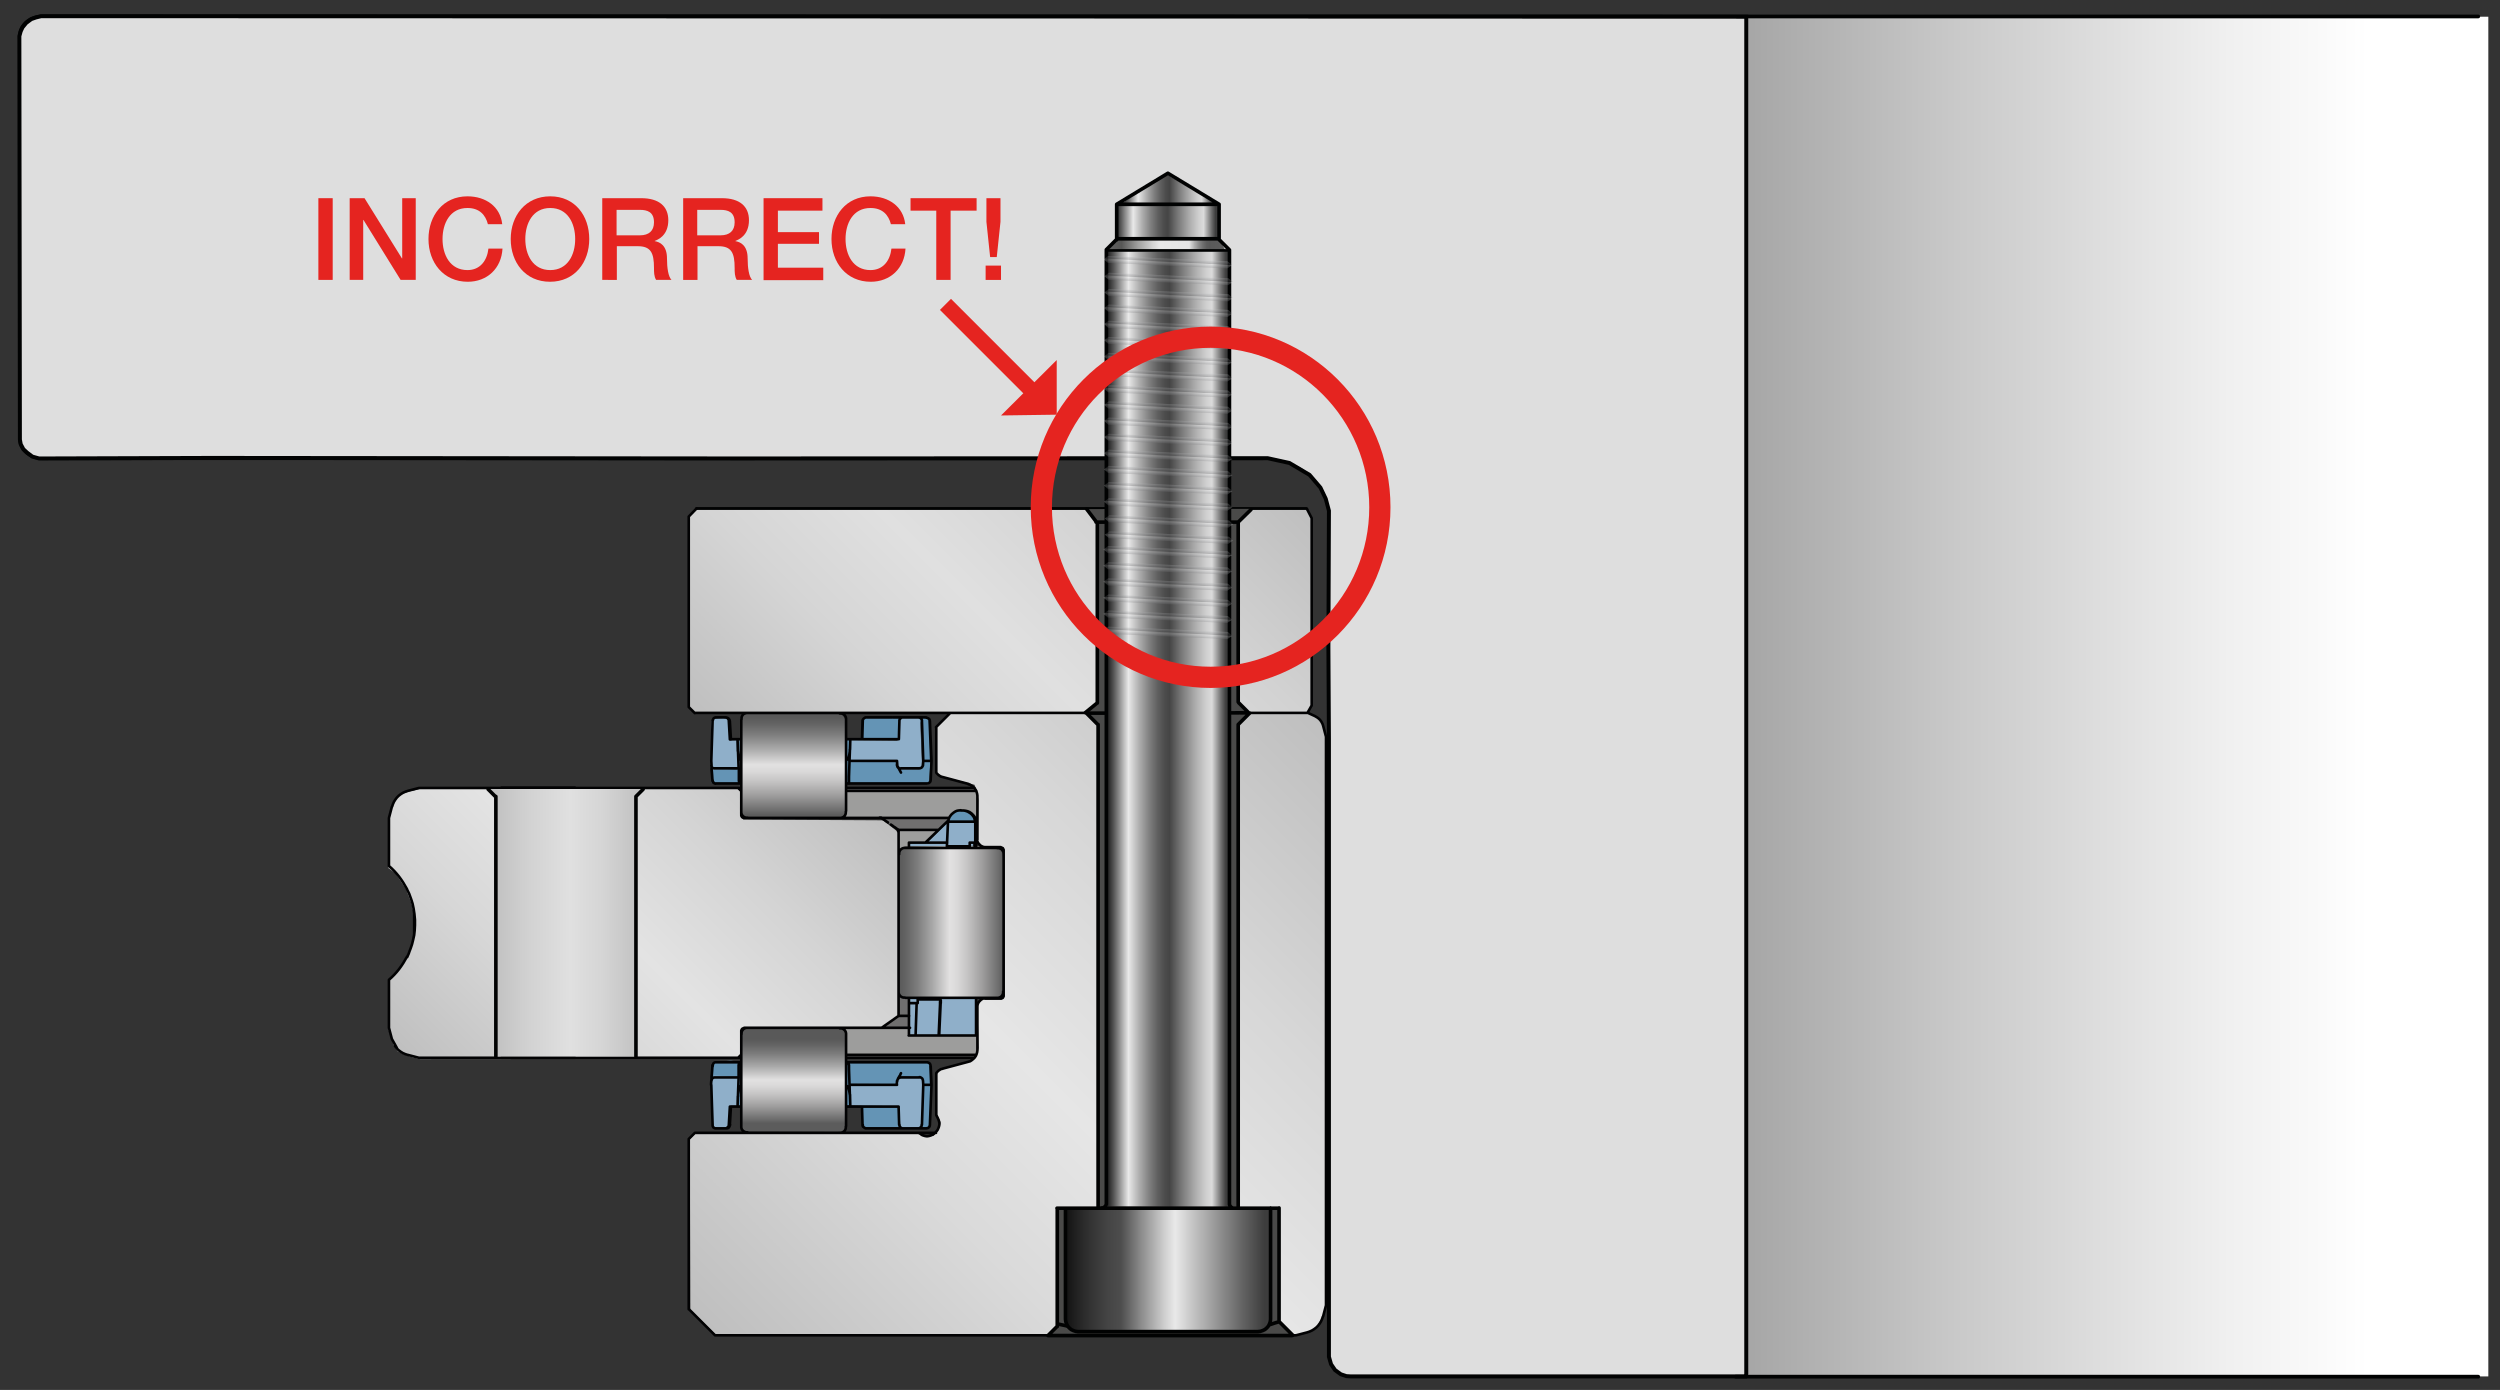 <?xml version="1.0" encoding="UTF-8"?>
<!-- Generator: Adobe Illustrator 27.2.0, SVG Export Plug-In . SVG Version: 6.00 Build 0)  -->
<svg xmlns="http://www.w3.org/2000/svg" xmlns:xlink="http://www.w3.org/1999/xlink" version="1.1" id="Ebene_1" x="0px" y="0px" viewBox="0 0 942.3 523.9" style="enable-background:new 0 0 942.3 523.9;" xml:space="preserve">
<rect x="0" y="0" width="942.3" height="523.9" fill="#333333" stroke="none"/>
<style type="text/css">
	.st0{fill:url(#SVGID_1_);}
	.st1{fill:none;stroke:#010202;stroke-width:1.4;stroke-linecap:round;stroke-linejoin:round;stroke-miterlimit:10;}
	.st2{fill:#DEDEDE;stroke:#010202;stroke-width:1.5;stroke-miterlimit:10;}
	.st3{fill:none;stroke:#010202;stroke-width:1.012;stroke-linecap:round;stroke-linejoin:round;stroke-miterlimit:10;}
	.st4{fill:none;stroke:#010202;stroke-width:1.375;stroke-linecap:round;stroke-linejoin:round;stroke-miterlimit:10;}
	.st5{fill:#DEDEDE;}
	.st6{fill:none;stroke:#010202;stroke-width:1.009;stroke-linecap:round;stroke-linejoin:round;stroke-miterlimit:10;}
	.st7{fill:none;stroke:#010202;stroke-width:1.371;stroke-linecap:round;stroke-linejoin:round;stroke-miterlimit:10;}
	.st8{fill:url(#SVGID_00000119097100520423829660000006754397581940571784_);}
	.st9{fill:#8FAFC9;}
	.st10{fill:#6494B5;}
	.st11{fill:url(#SVGID_00000074410436184319866640000008569155719689449642_);}
	.st12{fill:url(#SVGID_00000165235473283236698490000017998212278344101003_);}
	.st13{fill:#706F6F;}
	.st14{fill:#9D9D9C;}
	.st15{fill:url(#SVGID_00000165944838236087206990000018293459979571543986_);}
	.st16{fill:url(#SVGID_00000015340742560898087490000002442700422349017004_);}
	.st17{fill:url(#SVGID_00000030470614259285188380000001584943434574632105_);}
	.st18{fill:none;stroke:#020203;stroke-width:0.367;stroke-linecap:round;stroke-linejoin:round;stroke-miterlimit:10;}
	.st19{fill:none;stroke:#020203;stroke-width:0.989;stroke-linecap:round;stroke-linejoin:round;stroke-miterlimit:10;}
	
		.st20{fill:none;stroke:#020203;stroke-width:0.367;stroke-linecap:round;stroke-linejoin:round;stroke-miterlimit:10;stroke-dasharray:43.068,3.589,3.589,3.589;stroke-dashoffset:20;}
	
		.st21{fill:none;stroke:#020203;stroke-width:0.367;stroke-linecap:round;stroke-linejoin:round;stroke-miterlimit:10;stroke-dasharray:43.068,3.589,3.589,3.589;stroke-dashoffset:16;}
	.st22{fill:none;stroke:#010202;stroke-width:1.366;stroke-linecap:round;stroke-linejoin:round;stroke-miterlimit:10;}
	.st23{fill:url(#SVGID_00000063612830193731943670000000213296607198664093_);}
	.st24{fill:none;stroke:#010202;stroke-width:1.364;stroke-linecap:round;stroke-linejoin:round;stroke-miterlimit:10;}
	.st25{fill:#4A4A49;}
	.st26{fill:url(#SVGID_00000101098927400493630480000003962603687380166297_);}
	.st27{fill:url(#SVGID_00000057118362455366835520000000104809420099783824_);}
	.st28{fill:url(#SVGID_00000070833478428524863910000005864346433548448152_);}
	.st29{fill:url(#SVGID_00000040538492623057261430000004690409878850761660_);}
	.st30{fill:url(#SVGID_00000137851194249084537230000005640623214036434061_);}
	.st31{fill:none;stroke:#010202;stroke-width:1.005;stroke-miterlimit:10;}
	.st32{fill:none;stroke:#010202;stroke-width:1.005;stroke-linecap:round;stroke-linejoin:round;stroke-miterlimit:10;}
	.st33{opacity:0.25;}
	.st34{fill:url(#SVGID_00000176759742414349423930000007089512266762617782_);}
	.st35{fill:url(#SVGID_00000071541147031486764290000000165643684513357698_);}
	.st36{fill:url(#SVGID_00000179619603262288033460000001603520934275444127_);}
	.st37{fill:url(#SVGID_00000174571401513462226210000001096573107655649720_);}
	.st38{fill:url(#SVGID_00000003077922415268266300000005999946239422466455_);}
	.st39{fill:url(#SVGID_00000080902369948219650120000003126902466499553161_);}
	.st40{fill:url(#SVGID_00000003818966146929539170000005542328646793844918_);}
	.st41{fill:url(#SVGID_00000108285640379604400280000018244730945760865965_);}
	.st42{fill:url(#SVGID_00000003092096308655861380000015236003451742944923_);}
	.st43{fill:url(#SVGID_00000023282263241326897060000003943631852105034632_);}
	.st44{fill:url(#SVGID_00000111160922570199980520000014304063817953245577_);}
	.st45{fill:url(#SVGID_00000111186701809956273000000005632012713445293462_);}
	.st46{fill:url(#SVGID_00000114071521345149293580000007099302738331332785_);}
	.st47{fill:url(#SVGID_00000103971113811806961040000003890056231092792725_);}
	.st48{fill:url(#SVGID_00000181784460579567126020000017987158626905160373_);}
	.st49{fill:url(#SVGID_00000049180601712209406370000004585394379251311280_);}
	.st50{fill:url(#SVGID_00000096777336251829276820000006081291711703614338_);}
	.st51{fill:url(#SVGID_00000153667324559992614440000004835901831521743753_);}
	.st52{fill:url(#SVGID_00000176045188203952234590000010561433857182629520_);}
	.st53{fill:url(#SVGID_00000181780166173946887810000008128519593988983714_);}
	.st54{fill:url(#SVGID_00000084532131025917166040000008157846636686285459_);}
	.st55{fill:url(#SVGID_00000084521224588107398020000012338194519656746625_);}
	.st56{fill:url(#SVGID_00000139283677431354838390000012513029758973912237_);}
	.st57{fill:url(#SVGID_00000138534676003636506990000006025444990449285303_);}
	.st58{fill:url(#SVGID_00000026148250508344123500000008432194096887564164_);}
	.st59{fill:url(#SVGID_00000145056289292207028450000002736594629923589280_);}
	.st60{fill:url(#SVGID_00000062179574438777895650000017677872234900522924_);}
	.st61{fill:url(#SVGID_00000126291214575740802490000014035237079892084155_);}
	.st62{fill:url(#SVGID_00000038415319064515379630000011992714778248995234_);}
	.st63{fill:url(#SVGID_00000137108839487860248770000013660648222643468460_);}
	.st64{fill:url(#SVGID_00000036217424655685212100000003725953415494921149_);}
	.st65{fill:url(#SVGID_00000047747508542545865770000011061594987862845865_);}
	.st66{fill:url(#SVGID_00000141449731673935849370000011454141927064593335_);}
	.st67{fill:url(#SVGID_00000044135327523443242120000018237085411304148147_);}
	.st68{fill:url(#SVGID_00000142881459275580775740000009446741843789803400_);}
	.st69{fill:url(#SVGID_00000062152543395876547530000010570008368740248227_);}
	.st70{fill:url(#SVGID_00000115492164342927038490000005421599006385713850_);}
	.st71{fill:url(#SVGID_00000085244756591305849590000015079216706535380866_);}
	.st72{fill:url(#SVGID_00000164484343625550484180000012293604536511656844_);}
	.st73{fill:url(#SVGID_00000132800106315521354100000005119293777633783231_);}
	.st74{fill:url(#SVGID_00000029021916645975007780000009708981026179510179_);}
	.st75{fill:url(#SVGID_00000116217116662348379100000007219769422285629876_);}
	.st76{fill:url(#SVGID_00000169528937381695746680000017188039016037714842_);}
	.st77{fill:url(#SVGID_00000147931147348648751970000018068340699447055503_);}
	.st78{fill:url(#SVGID_00000082337511783650118880000017804570419846398857_);}
	.st79{fill:url(#SVGID_00000088124499591298411340000012050166860571329930_);}
	.st80{fill:url(#SVGID_00000062890501568202382220000014864964890711398316_);}
	.st81{fill:url(#SVGID_00000176031332557908670750000009607631132078612147_);}
	.st82{fill:none;stroke:#010202;stroke-width:0.708;stroke-linecap:round;stroke-linejoin:round;stroke-miterlimit:10;}
	.st83{fill:none;stroke:#010202;stroke-width:0.66;stroke-linecap:round;stroke-linejoin:round;stroke-miterlimit:10;}
	.st84{fill:none;stroke:#E52420;stroke-width:8;stroke-miterlimit:10;}
	.st85{fill:#E52420;}
</style>
<linearGradient id="SVGID_1_" gradientUnits="userSpaceOnUse" x1="658.1" y1="332.55" x2="937.9" y2="332.55" gradientTransform="matrix(1 0 0 1 0 -70)">
	<stop offset="0" style="stop-color:#A6A6A6"></stop>
	<stop offset="0.293" style="stop-color:#CACACA"></stop>
	<stop offset="0.651" style="stop-color:#F0F0F0"></stop>
	<stop offset="0.839" style="stop-color:#FFFFFF"></stop>
</linearGradient>
<rect x="658.1" y="6.3" class="st0" width="279.8" height="512.5"></rect>
<path class="st1" d="M476.1,172.7H16c-4.7,0-8.5-3.3-8.5-7.4V13.6c0-4.1,3.8-7.4,8.5-7.4h918.1"></path>
<polygon class="st2" points="658.2,6.3 15.5,6.1 13.5,6.6 11.8,7.2 9.9,8.6 8.5,10.3 7.8,11.8 7.3,13.6 7.5,165.7 7.8,167.4   8.8,169.3 10.2,170.6 12.2,172.1 14.7,172.8 17.2,172.8 79.8,172.6 278.3,172.8 477.8,172.7 486,174.5 493.6,179 497.7,183.8   499.7,188 500.9,192.5 500.7,244 500.9,278.4 500.9,499.4 500.9,511.4 501.7,514.2 503.2,516.4 505.4,518 507.5,518.7 509.3,518.8   555.2,518.8 657.9,518.8 658.2,517.9 658.2,477.6 "></polygon>
<g>
	<path class="st3" d="M420.3,191.8h1.4 M420.3,192.1h1.4"></path>
	<path class="st4" d="M162.4,394.5h18.1 M492.4,191.8H262.6"></path>
	<path class="st5" d="M433.9,82.5"></path>
	<path class="st6" d="M429.9,83.9"></path>
	<path class="st7" d="M156.3,394v-92.5 M157.1,394.8h-0.2h-0.1l-0.1-0.1l-0.1-0.1l-0.1-0.1l-0.1-0.1v-0.1v-0.2"></path>
	<g>
		
			<linearGradient id="SVGID_00000089565003219045217050000005966835311740047284_" gradientUnits="userSpaceOnUse" x1="79.463" y1="201.912" x2="309.413" y2="-28.038" gradientTransform="matrix(-1 0 0 -1 598.513 494.462)">
			<stop offset="0" style="stop-color:#BFBFBF"></stop>
			<stop offset="0.287" style="stop-color:#D7D7D7"></stop>
			<stop offset="0.524" style="stop-color:#E6E6E6"></stop>
			<stop offset="0.709" style="stop-color:#DADADA"></stop>
			<stop offset="1" style="stop-color:#BFBFBF"></stop>
		</linearGradient>
		<path style="fill:url(#SVGID_00000089565003219045217050000005966835311740047284_);" d="M489.9,503.2l6.1-2.6l2.6-4.4l1.3-5    l-0.4-213.6l-0.6-3.7l-1.5-3l-2-1.2l-2.5-1l-134.6-0.4l-5.4,5.8l0.2,17.3l2.3,1.3l11.9,3.1l1,2.6l0.5,3l-0.2,15.5l1,1.6l1.8,0.7    l6.9,0.2l0.2,55.6l-1.5,1.3l-5.8-0.2l-1.8,0.8l-1,1.5l0.5,16.6c0,0-0.8,4.3-3.6,4.9l-10.5,3l-1.3,1l-0.3,1.2V420l1.3,3l-0.8,3    l-1.8,2.1H350l-2.1-0.3l-2-1h-83.3l-2.6,2.6l0.2,64.2l9.7,9.5H397L489.9,503.2z"></path>
		<g>
			<polygon class="st9" points="320.5,416.6 339,417 339.3,423.8 339.7,425.1 345.9,424.9 347.2,424.7 347.6,423.6 348.1,407.8      347.6,406 346.1,405.8 339.1,406 338.3,407.2 337.9,408.6 320.6,408.8    "></polygon>
			<polygon class="st9" points="368.2,318.8 368.1,310.2 366.2,309.8 357.6,309.6 356.9,318.8    "></polygon>
			<polygon class="st9" points="356.8,319.7 342.5,319.8 342.6,317.7 349.4,317.7 357.5,309.6 357.2,319.4    "></polygon>
			<polygon class="st10" points="338,278.8 324.6,278.8 325,271.7 325.7,270.7 327,270.4 339.3,270.7 338.9,272 338.5,278    "></polygon>
			<polygon class="st10" points="346.4,270.7 347,272.5 347.7,287.8 346.9,290 345.3,290 339.3,290 338.2,289.7 337.6,288.4      337.7,287.1 319.8,287.2 320.2,279 318.3,278.9 318.6,295.4 349.2,295.5 350.1,295.3 350.2,294.3 350.3,292.4 350.7,287.2      350.3,276 350.1,271.8 349.6,271 348.4,270.5    "></polygon>
			<polygon class="st10" points="278.7,295.2 278.8,279 277.5,279 277.7,290 268.1,289.6 268,292.2 268.2,294.9 268.8,295.5      270.1,295.5 278.3,295.4    "></polygon>
			<polygon class="st9" points="278.2,289.8 268.7,290.1 267.9,289.3 268.2,271.8 268.8,271 270.9,270.7 272.7,270.6 274,271      274.8,272 275.1,279.1 277.5,279    "></polygon>
			<polygon class="st9" points="320,287.3 337.7,287.1 337.9,288.9 338.9,290.1 346.9,290 347.4,288.6 347.5,287 346.8,271.1      345.9,270.5 340.1,270.6 339.1,270.9 338.7,272.1 338.3,279.2 320.2,279 320,286.4    "></polygon>
			<polygon class="st10" points="367.7,309.8 357.4,309.7 358.2,307.6 360.1,306 362.6,305.3 365.2,305.7 366.6,306.9 368.2,309         "></polygon>
			<polygon class="st9" points="367.9,390.2 342.4,390.2 342.6,375.9 368,376    "></polygon>
			<polygon class="st10" points="339.5,424.9 325.8,424.9 325.1,423.7 324.9,420.7 325,416.7 338.9,416.9 339.1,423.6    "></polygon>
			<polygon class="st10" points="347.4,424.5 348.1,409.1 347.8,406.7 346.5,405.9 340.1,405.7 338.2,406.2 338.1,408.3      337.3,408.6 320,408.5 320.6,416.5 319,416.6 318.9,400.2 348.9,400 350.6,400.6 350.7,404.4 351.1,409.1 350.2,423.9      349.8,424.9 348.1,424.9    "></polygon>
			<polygon class="st10" points="278,416.7 278.4,405.9 268,405.8 268.5,401.2 269.5,400.2 275.4,399.8 279.4,400.2 279.4,416.8         "></polygon>
			<polygon class="st9" points="278,416.7 275.4,416.7 274.7,424 273.6,424.9 270.6,425.1 268.9,424.6 268.7,422.3 268,407.1      269.2,405.4 278.4,405.9    "></polygon>
			
				<linearGradient id="SVGID_00000062872643437320633700000003160221975211243163_" gradientUnits="userSpaceOnUse" x1="293.038" y1="213.887" x2="428.688" y2="78.237" gradientTransform="matrix(-1 0 0 -1 598.513 494.462)">
				<stop offset="0" style="stop-color:#BFBFBF"></stop>
				<stop offset="0.274" style="stop-color:#D4D4D4"></stop>
				<stop offset="0.524" style="stop-color:#E3E3E3"></stop>
				<stop offset="0.719" style="stop-color:#D7D7D7"></stop>
				<stop offset="1" style="stop-color:#BFBFBF"></stop>
			</linearGradient>
			<polygon style="fill:url(#SVGID_00000062872643437320633700000003160221975211243163_);" points="158.3,399.2 278,399.1      279,398.5 279.2,389.4 280,387.9 332.5,388 338.4,383.3 338.5,313.6 332.8,309.2 280.2,308.9 279.2,307.9 279.2,303.9      279.1,298.5 278,297.4 158.7,297.3 154.3,298.3 151.4,299.3 149.6,300.8 148.4,302.8 147,305.9 146.3,309.2 146.4,327.2      149.1,329.2 153,335.1 155.1,340.5 156.4,346.3 156.4,351.4 155,356.3 153.2,361.1 150.1,366 147.6,368.8 146.3,369.8      146.5,388.3 148.6,394.4 149.9,396.3 152.4,397.5 155.4,398.5    "></polygon>
			
				<linearGradient id="SVGID_00000132773640537498598360000018121603711141040776_" gradientUnits="userSpaceOnUse" x1="144.238" y1="340.887" x2="298.138" y2="186.987" gradientTransform="matrix(-1 0 0 -1 598.513 494.462)">
				<stop offset="0" style="stop-color:#BFBFBF"></stop>
				<stop offset="0.258" style="stop-color:#D2D2D2"></stop>
				<stop offset="0.524" style="stop-color:#E0E0E0"></stop>
				<stop offset="0.731" style="stop-color:#D5D5D5"></stop>
				<stop offset="1" style="stop-color:#BFBFBF"></stop>
			</linearGradient>
			<polygon style="fill:url(#SVGID_00000132773640537498598360000018121603711141040776_);" points="261.7,268.8 493,268.6      494.4,266.2 494.5,195.3 492.9,192.2 261.9,192.2 259.5,195.2 259.8,266.4    "></polygon>
			<polygon class="st13" points="342.4,387.4 332.7,387.5 338.6,382.8 338.7,374.9 340.4,376.3 342.6,375.9    "></polygon>
			<polygon class="st14" points="366.4,399 319,398.8 318.7,389.7 318,387.6 342.4,387.4 342.4,390.2 368.3,390.1 368.3,397.3      367.6,398.6    "></polygon>
			<polygon class="st14" points="342.3,319.6 340.7,319.6 339.3,320.3 338.8,321.3 338.8,312.8 353.6,312.6 349,317.4 342.6,317.7         "></polygon>
			<polygon class="st14" points="357.3,308.4 317.7,308.3 318.3,307.4 318.9,305.5 318.9,296.9 367,296.8 367.9,297.4 368.5,299.2      368.5,309.3 367.4,309.2 367.1,308 366.2,306.6 363.8,305.5 362.2,305.3 360.8,305.5 359.4,306.2 358.4,307.2    "></polygon>
			<polygon class="st13" points="338.7,313.1 353.8,312.7 357.5,309.6 357.2,308 333,308.7    "></polygon>
			
				<linearGradient id="SVGID_00000031171371624800237260000017272643711582946995_" gradientUnits="userSpaceOnUse" x1="220.313" y1="146.712" x2="259.713" y2="146.712" gradientTransform="matrix(-1 0 0 -1 598.513 494.462)">
				<stop offset="0" style="stop-color:#5C5C5C"></stop>
				<stop offset="4.196696e-02" style="stop-color:#6B6B6B"></stop>
				<stop offset="0.199" style="stop-color:#9E9D9D"></stop>
				<stop offset="0.336" style="stop-color:#C3C2C2"></stop>
				<stop offset="0.446" style="stop-color:#DAD9D9"></stop>
				<stop offset="0.515" style="stop-color:#E2E1E1"></stop>
				<stop offset="0.679" style="stop-color:#A8A8A8"></stop>
				<stop offset="0.823" style="stop-color:#7D7D7D"></stop>
				<stop offset="0.934" style="stop-color:#636363"></stop>
				<stop offset="1" style="stop-color:#595959"></stop>
			</linearGradient>
			<path style="fill:url(#SVGID_00000031171371624800237260000017272643711582946995_);" d="M374.8,376.6l-33.9-0.2l-1.1-0.8l-1-1.3     v-4.5v-47.5l0.8-2.6l1.8-0.8h34.5l1.1,0.8l0.9,2.2l0.3,3l-0.4,48.7C377.8,373.9,378,376.6,374.8,376.6z"></path>
			
				<linearGradient id="SVGID_00000065794055132784702100000011042643793896407743_" gradientUnits="userSpaceOnUse" x1="299.613" y1="187.236" x2="299.613" y2="224.15" gradientTransform="matrix(-1 0 0 -1 598.513 494.462)">
				<stop offset="0" style="stop-color:#5C5C5C"></stop>
				<stop offset="4.196696e-02" style="stop-color:#6B6B6B"></stop>
				<stop offset="0.199" style="stop-color:#9E9D9D"></stop>
				<stop offset="0.336" style="stop-color:#C3C2C2"></stop>
				<stop offset="0.446" style="stop-color:#DAD9D9"></stop>
				<stop offset="0.515" style="stop-color:#E2E1E1"></stop>
				<stop offset="0.679" style="stop-color:#A8A8A8"></stop>
				<stop offset="0.823" style="stop-color:#7D7D7D"></stop>
				<stop offset="0.934" style="stop-color:#636363"></stop>
				<stop offset="1" style="stop-color:#595959"></stop>
			</linearGradient>
			<path style="fill:url(#SVGID_00000065794055132784702100000011042643793896407743_);" d="M315.4,308.1L281,308l-1.1-0.5l-1-0.9     v-3v-32.2l0.8-1.7l1.9-0.5h35l1.1,0.5l0.9,1.5l0.3,2.1l-0.4,33.1C318.5,306.2,318.7,308.1,315.4,308.1z"></path>
			
				<linearGradient id="SVGID_00000036938571189659034410000015611024876586616719_" gradientUnits="userSpaceOnUse" x1="299.263" y1="71.086" x2="299.263" y2="102.781" gradientTransform="matrix(-1 0 0 -1 598.513 494.462)">
				<stop offset="0" style="stop-color:#5C5C5C"></stop>
				<stop offset="4.196696e-02" style="stop-color:#6B6B6B"></stop>
				<stop offset="0.199" style="stop-color:#9E9D9D"></stop>
				<stop offset="0.336" style="stop-color:#C3C2C2"></stop>
				<stop offset="0.446" style="stop-color:#DAD9D9"></stop>
				<stop offset="0.515" style="stop-color:#E2E1E1"></stop>
				<stop offset="0.679" style="stop-color:#A8A8A8"></stop>
				<stop offset="0.823" style="stop-color:#7D7D7D"></stop>
				<stop offset="0.934" style="stop-color:#636363"></stop>
				<stop offset="1" style="stop-color:#595959"></stop>
			</linearGradient>
			<path style="fill:url(#SVGID_00000036938571189659034410000015611024876586616719_);" d="M315.6,426.6l-34-0.1l-1.1-0.5l-1-0.9     v-3v-32.2l0.8-1.7l1.8-0.5h34.6l1.1,0.5l0.9,1.5l0.3,2.1l-0.4,33.1C318.6,424.8,318.8,426.6,315.6,426.6z"></path>
			<path class="st18" d="M471.5,268"></path>
			<path class="st19" d="M341.3,319.6L341.3,319.6h0.1h0.2h0.3h0.4h0.5h0.6h0.7h0.8h0.8h0.9h1h1h1.1h1.2h1.2h1.2h1.3h1.3h1.3h1.3      M358.5,319.6h1.3h1.3h1.3h1.3h1.2h1.2h1.2h1.1h1.1h1h0.9h0.8h0.8h0.7h0.6h0.5h0.4h0.3h0.2h0.1l0,0 M341.3,376.1L341.3,376.1h0.1     h0.2h0.3h0.4h0.5h0.6h0.7h0.8h0.8h0.9h1h1h1.1h1.2h1.2h1.2h1.3h1.3h1.3h1.3 M358.5,376.1h1.3h1.3h1.3h1.3h1.2h1.2h1.2h1.1h1.1h1     h0.9h0.8h0.8h0.7h0.6h0.5h0.4h0.3h0.2h0.1l0,0 M318.9,390L318.9,390v0.1v0.2v0.3v0.4v0.5v0.6v0.7v0.8v0.8v0.9v1v1v1.1v1.2v1.2     v1.2v1.3v1.3v1.3v1.3 M318.9,407.2v1.3v1.3v1.3v1.3v1.2v1.2v1.2v1.1v1.1v1v0.9v0.8v0.8v0.7v0.6v0.5v0.4v0.3v0.2v0.1l0,0      M279.4,390L279.4,390v0.1v0.2v0.3v0.4v0.5v0.6v0.7v0.8v0.8v0.9v1v1v1.1v1.2v1.2v1.2v1.3v1.3v1.3v1.3 M279.4,407.2v1.3v1.3v1.3     v1.3v1.2v1.2v1.2v1.1v1.1v1v0.9v0.8v0.8v0.7v0.6v0.5v0.4v0.3v0.2v0.1l0,0 M318.9,271.3L318.9,271.3v0.1v0.2v0.3v0.4v0.5v0.6v0.7     v0.8v0.8v0.9v1v1.1v1.1v1.2v1.2v1.2v1.3v1.3v1.3v1.3 M318.9,288.5v1.3v1.3v1.3v1.3v1.2v1.2v1.2v1.1v1v1v0.9v0.8v0.8v0.7v0.6v0.5     v0.4v0.3v0.2v0.1l0,0 M279.4,271.3L279.4,271.3v0.1v0.2v0.3v0.4v0.5v0.6v0.7v0.8v0.8v0.9v1v1.1v1.1v1.2v1.2v1.2v1.3v1.3v1.3v1.3      M279.4,288.5v1.3v1.3v1.3v1.3v1.2v1.2v1.2v1.1v1v1v0.9v0.8v0.8v0.7v0.6v0.5v0.4v0.3v0.2v0.1l0,0 M216.9,398.7L216.9,398.7h-0.2     h-0.3H216h-0.5h-0.6h-0.6h-0.7h-0.8H212h-1h-1h-1.1h-1.1h-1.2h-1.2h-1.2H203h-1.2h-1.2h-1.2h-1.2h-1.1H196h-1h-1h-0.9h-0.8h-0.7     H191h-0.6h-0.5h-0.4h-0.3H189h-0.1 M332.3,308.3h-23.1 M309.2,387.4h23.1 M157.9,398.7h31.3 M216.9,398.7h61.3 M280.5,387.4h8.6      M278.2,297H157.9 M289.2,308.3h-8.6 M367.9,387.4h0.5 M332.3,387.4L332.3,387.4h0.2h0.3h0.4h0.5h0.6h0.7h0.8h0.9h1h1.1h1.2h1.3     h1.4h0.3 M332.3,387.4l6.4-4.5 M357.7,308.3h-1.1h-2.2h-2.1h-2h-1.9h-1.8h-1.7h-1.6h-1.5h-1.4h-1.3h-1.2h-1.1h-1h-0.9h-0.8h-0.7     h-0.6h-0.5h-0.4h-0.3h-0.2h-0.1 M368.4,308.3h-1 M353.8,312.8h-0.5h-1.7H350h-1.5h-1.4H346h-1.2h-1.1h-1H342h-0.8h-0.7H340h-0.5     h-0.4h-0.3h-0.2h-0.1 M368.4,312.8h-0.5 M338.7,312.8v24.6 M338.7,358.4V383 M367.9,382.9h0.5 M338.7,382.9L338.7,382.9h0.2h0.3     h0.4h0.5h0.6h0.7h0.8h0.5 M279.4,307.2v-1.4 M279.4,390v-1.4 M280.5,308.3h-0.2l-0.2-0.1l-0.2-0.1l-0.2-0.1l-0.1-0.2l-0.1-0.2     l-0.1-0.2v-0.2 M279.4,388.6v-0.2l0.1-0.2l0.1-0.2l0.1-0.2l0.2-0.1l0.2-0.1l0.2-0.1h0.2 M279.4,398.7h-0.3h-0.4h-0.3h-0.2h-0.1      M367.3,398.7h-1.2H362h-4h-3.9h-3.8h-3.7H343h-3.5h-3.4h-3.3h-3.2h-3.1h-3h-2.9h-1.5 M278.2,398.7l1.1-1.1 M368,397.6h-1h-4.1     h-4H355h-3.8h-3.7H344h-3.5h-3.4h-3.3h-3.2h-3.1h-3h-2.9h-2.5 M279.4,297h-0.3h-0.4h-0.3h-0.2h-0.1 M367.3,297h-1.2H362h-4h-3.9     h-3.8h-3.7H343h-3.5h-3.4h-3.3h-3.2h-3.1h-3h-2.9h-1.5 M279.4,298.1l-1.1-1.1 M368,298.1h-1h-4.1h-4H355h-3.8h-3.7H344h-3.5h-3.4     h-3.3h-3.2h-3.1h-3h-2.9h-2.5 M153.7,397.6l4.2,1.1 M157.9,297l-4.2,1.1 M146.6,387.4v-18 M146.6,326.4v-18 M153.7,298.1     l-0.9,0.3l-0.9,0.4l-0.8,0.5l-0.8,0.6l-0.7,0.7l-0.6,0.8l-0.5,0.8l-0.4,0.9l-0.3,0.9 M147.7,304.1l-1.1,4.2 M146.6,387.4l1.1,4.2      M148.9,394.3l0.6,0.8l0.7,0.7l0.8,0.6l0.8,0.5l0.9,0.4l0.9,0.3 M147.7,391.6l1.9,3.4 M153.4,335.1L153.4,335.1l0.1,0.3l0.3,0.6     l0.4,0.8l0.4,1.1l0.4,1.1l0.5,1.6l0.4,1.9l0.3,2l0.1,1.1l0.1,1.1v2l-0.1,2l-0.2,1.8l-0.4,1.8l-0.4,1.6l-0.5,1.5l-0.5,1.3     l-0.2,0.6l-0.2,0.5l-0.2,0.4l-0.1,0.3l-0.1,0.2l-0.1,0.1l0,0 M153.4,335.1l-0.7-1.2l-0.7-1.2l-0.8-1.2l-0.8-1.1l-0.9-1.1l-0.9-1     l-1-1l-1-0.9 M146.6,369.3l1-0.9l1-1l0.9-1l0.9-1.1l0.8-1.1l0.8-1.2l0.7-1.2l0.7-1.2 M398.1,503.3L398.1,503.3h0.2h0.3h0.4h0.5     h0.6h0.7h0.8h0.9h0.9h1h1.1h1.2h1.3h1.4h1.5h1.5h1.6h1.7h1.7h1.8h1.8h1.9h1.9h2h2h2.1h2.1h2.1h2.1h2.1h2.2h2.2h2.2h2.2h2.1h2.1     h2.1h2.1h2.1h2h2h1.9h1.9h1.8h1.8h1.7h1.7h1.6h1.5h1.4h1.4h1.3h1.2h1.1h1h0.9h0.8h0.7h0.6h0.5h0.4h0.3h0.2h0.1 M488.5,503.3     L488.5,503.3 M346.2,427L346.2,427h0.2h0.3h0.4h0.5h0.6h0.7h0.8h0.9h1h1.1h0.1 M261.9,427h84.3 M261.9,427l-2.3,2.3 M259.6,429.3     v64.2 M259.6,493.4l9.9,9.9 M269.5,503.3h128.6 M413.6,268.7h-55.4 M358.2,268.7l-5.4,5.4 M352.9,291.2v-17.1 M352.9,291.2     l0.2,0.3l0.3,0.3l0.3,0.3l0.3,0.2l0.3,0.2l0.3,0.2l0.4,0.1l0.4,0.1 M355.4,292.9l9.7,2.6 M368.4,299.9l-0.1-0.7l-0.2-0.7     l-0.3-0.7l-0.4-0.6l-0.5-0.5l-0.6-0.5l-0.6-0.4l-0.7-0.2 M368.4,299.9v16.6 M371.2,319.3l-0.6-0.1l-0.5-0.2l-0.5-0.3l-0.4-0.4     l-0.4-0.4l-0.3-0.5l-0.2-0.5l-0.1-0.6 M377.2,319.3h-5.9 M378.3,320.5v-0.2l-0.1-0.2l-0.1-0.2l-0.1-0.2l-0.2-0.1l-0.2-0.1     l-0.2-0.1h-0.2 M378.3,375.3v-54.8 M377.2,376.4h0.2l0.2-0.1l0.2-0.1l0.2-0.1l0.1-0.2l0.1-0.2l0.1-0.2v-0.2 M371.2,376.4h5.9      M368.4,379.2l0.1-0.6l0.2-0.5l0.3-0.5l0.4-0.4l0.4-0.4l0.5-0.3l0.5-0.2l0.6-0.1 M368.4,379.2v16.6 M365,400.2l0.7-0.2l0.6-0.4     l0.6-0.5l0.5-0.5l0.4-0.6l0.3-0.7l0.2-0.7l0.1-0.7 M365,400.2l-9.7,2.6 M355.4,402.8l-0.4,0.1l-0.4,0.1l-0.3,0.2l-0.3,0.2     l-0.3,0.2l-0.3,0.3l-0.3,0.3l-0.2,0.3 M352.9,420.3v-15.8 M352.9,420.3l0.6,1.2 M353.5,421.5l0.3,0.7l0.2,0.7l0.1,0.7l-0.1,0.7     l-0.2,0.7l-0.3,0.7l-0.4,0.6l-0.5,0.5l-0.5,0.5l-0.6,0.4l-0.7,0.3l-0.7,0.2l-0.7,0.1l-0.7-0.1L348,428l-0.7-0.3 M347.4,427.6     l-1.2-0.6 M498.7,273.5l-0.2-0.6l-0.3-0.6l-0.3-0.5l-0.4-0.5l-0.4-0.4l-0.5-0.4l-0.5-0.3l-0.5-0.3 M495.6,269.9l-2.4-1.1      M493.2,268.7H473 M488.5,503.3l4.2-1.1 M492.7,502.2l0.9-0.3l0.9-0.4l0.8-0.5l0.8-0.6l0.7-0.7l0.6-0.8l0.5-0.8l0.4-0.9l0.3-0.9      M498.7,496.2l1.1-4.2 M499.8,277.8V492 M499.8,277.7l-1.1-4.2 M259.6,266.5l2.3,2.3 M261.9,268.7h211.3 M262.6,191.6l-3,3.1      M259.6,194.7v71.8 M472.3,268.7h20.5 M494.4,195.3l-1.7-3.3 M492.8,268.7l1.6-2.8 M494.4,265.9v-70.6 M278,417.1L278,417.1     L278,417.1L278,417.1 M278.6,400.4L278.6,400.4L278.6,400.4h0.1h0.1h0.1h0.1h0.1h0.1h0.1 M351.1,408.9L351.1,408.9 M351.1,408.9     L351.1,408.9 M320.5,417.1L320.5,417.1L320.5,417.1L320.5,417.1 M319.1,400.4h0.2h0.2h0.1h0.1h0.1h0.1l0,0l0,0 M349.2,400.4h0.2      M349.4,400.4h0.3 M350.8,401.8l0.3,7.1 M351.1,408.9l-0.6,15 M351.1,408.9L351.1,408.9H351h-0.1h-0.1h-0.1h-0.1h-0.2h-0.2      M349.1,425.3h-0.3h-0.5 M326.5,425.3L326.5,425.3h0.3h0.4h0.5h0.6h0.7h0.8h0.8 M325.3,424.7l-0.1-0.2l-0.1-0.3v-0.3      M326.5,425.3h-0.3l-0.2-0.1 M330.7,425.3h5.5 M325.1,423.9l-0.2-6.8 M325.2,423.9L325.2,423.9L325.2,423.9 M278.5,401.4V401     v-0.3v-0.2v-0.1 M278.6,400.4h-8.9 M269.7,400.4L269.7,400.4 M336.2,425.3h0.8h0.8h0.7h0.6h0.5h0.4h0.2 M318.9,400.4h0.2      M319.4,409.4L319.4,409.4l0.3,0.5l0.1,0.1 M278.7,410l0.3-0.6l0,0 M278.7,410l-0.1,0.3l-0.1,0.4l-0.1,0.5l-0.1,0.6l-0.1,0.7      M320.3,412.6l-0.1-0.7l-0.1-0.6l-0.1-0.5l-0.1-0.4l-0.1-0.3 M318.9,417.1h1.6 M278,417.1h1.4 M320.5,417.1l-0.1-3.9      M278.1,413.2l-0.1,3.9 M320.4,413.2v-0.6 M278.2,412.6v0.6 M320,401.8v0.2v0.2v0.2v0.3v0.3 M320,402.9l0.2,6 M319.9,400.4     L319.9,400.4v0.2v0.3v0.4 M319.9,400.4h29.2 M268.5,402.3v-0.6v-0.2 M275.5,417.1l-0.4,6.9 M348,408.9L348,408.9h0.1h0.2h0.2h0.3     h0.4h0.4h0.5 M268.5,402.3l-0.1,1.5l-0.1,1.2l-0.1,1v0.7v0.4v0.1 M348.3,425.3h-1h-0.7h-0.4H346 M273.3,425.3L273.3,425.3h0.4      M273.7,425.3l0.5-0.1l0.5-0.3l0.3-0.4l0.1-0.3l0.1-0.3 M278.4,406.1L278.4,406.1v-0.2v-0.3v-0.4v-0.5v-0.6v-0.8v-0.9v-1      M278,417.1h-2.9 M268.1,407.2l-0.1,1.7 M268.1,408.9l0.5,15.3 M268.6,424.2v0.2l0.1,0.2l0.1,0.2l0.1,0.2l0.2,0.1l0.2,0.1     l0.2,0.1h0.2 M269.8,425.3h3.6 M273.3,425.3h0.3l0.3-0.1l0.2-0.1l0.2-0.2l0.2-0.2l0.1-0.2l0.1-0.3v-0.3 M275.1,417.1l-0.4,6.9      M278.4,406.1l-0.4,11 M269.3,406.1h9.1 M269.3,406.1l-0.4,0.1l-0.3,0.2l-0.3,0.3l-0.1,0.4v0.2 M320,401.8v-0.2v-0.2      M338.7,417.1h-18.2 M347.9,407.4l0.1,1.5 M347.9,407.4l-0.1-0.5l-0.2-0.4l-0.4-0.3l-0.4-0.2h-0.3 M339.6,406.1h7 M339.6,406.1     l-0.5,0.1l-0.4,0.2l-0.3,0.4l-0.2,0.4v0.3 M338.1,407.4l-0.1,1.5 M320.2,408.9h17.9 M320.5,417.1l-0.3-8.2 M338.7,417.1l0.2,6.8      M339,423.9v0.3l0.1,0.3l0.1,0.2l0.2,0.2l0.2,0.2l0.2,0.1l0.3,0.1h0.3 M340.4,425.3h5.7 M346,425.3h0.3l0.3-0.1l0.2-0.1l0.2-0.2     l0.2-0.2l0.1-0.2l0.1-0.3v-0.3 M348,408.9l-0.5,15 M351.1,286.8L351.1,286.8L351.1,286.8 M278,278.6L278,278.6L278,278.6     L278,278.6 M279.4,295.3h-0.2H279h-0.1h-0.1h-0.1h-0.1l0,0l0,0 M320.5,278.6L320.5,278.6L320.5,278.6L320.5,278.6 M319.9,295.3     L319.9,295.3L319.9,295.3h-0.1h-0.1h-0.1h-0.1h-0.1h-0.1h-0.1 M349.4,295.3h-0.2 M268.5,294.2v0.2l0.1,0.2l0.1,0.2l0.1,0.2     l0.2,0.1l0.2,0.1l0.2,0.1h0.2 M351.1,286.8l-0.3,7.1 M348.3,270.4h0.5h0.3 M350.5,271.8l0.6,15 M350.1,286.8h0.2h0.2h0.1h0.1h0.1     h0.1h0.1h0.1 M330.7,270.4h-0.8h-0.8h-0.7h-0.6h-0.5h-0.4h-0.2h-0.1 M325.3,271.1l-0.1,0.2l-0.1,0.3v0.3 M326.5,270.4h-0.3     l-0.2,0.1 M336.2,270.4h-5.5 M325.1,271.8l-0.2,6.8 M319.1,295.3h-0.2 M278.6,295.3L278.6,295.3v-0.2v-0.3v-0.4 M269.7,295.3h8.9      M279.1,286.3L279.1,286.3l-0.3-0.5l-0.1-0.1 M319.8,285.7l-0.3,0.6l0,0 M319.8,285.7l0.1-0.3l0.1-0.4l0.1-0.5l0.1-0.6l0.1-0.7      M278.2,283.1l0.1,0.7l0.1,0.6l0.1,0.5l0.1,0.4l0.1,0.3 M279.4,278.6H278 M320.5,278.6h-1.6 M278.1,282.5l-0.1-3.9 M320.4,282.5     l0.1-3.9 M278.1,282.5v0.6 M320.3,283.1v-0.6 M340.4,270.4h-0.2h-0.4h-0.5h-0.6H338h-0.8h-0.8 M320,292.8v0.3v0.3v0.2v0.2v0.2      M320.2,286.8l-0.2,6 M320,294.4v0.4v0.3v0.2v0.1 M349.2,295.3H320 M268.5,294.2V294v-0.6 M275.1,271.8l0.4,6.9 M350.1,286.8     h-0.5h-0.4h-0.4h-0.3h-0.2h-0.2H348l0,0 M268.5,293.5l-0.1-1.5l-0.1-1.2l-0.1-1v-0.7v-0.4v-0.1 M268.5,293.5v0.2l0,0      M273.7,270.4h-0.3h-0.1 M275.1,271.8l-0.1-0.3l-0.1-0.3l0,0 M346,270.4h0.1h0.4h0.7h1 M278.5,294.4v-1v-0.9v-0.8v-0.6v-0.5v-0.4     v-0.3v-0.2v-0.1 M275.1,278.6h2.9 M269.8,270.4h-0.2l-0.2,0.1l-0.2,0.1l-0.2,0.1l-0.1,0.2l-0.1,0.2l-0.1,0.2v0.2 M268.6,271.5     l-0.5,15.3 M268.1,286.8l0.1,1.7 M268.1,288.6l0.1,0.4l0.2,0.3l0.3,0.2l0.4,0.1h0.2 M278.4,289.6h-9.1 M278,278.6l0.4,11      M274.7,271.8l0.4,6.9 M274.7,271.8v-0.3l-0.1-0.3l-0.1-0.2l-0.2-0.2l-0.2-0.2l-0.2-0.1l-0.3-0.1h-0.3 M273.3,270.4h-3.6      M320,294.4v-0.2V294 M320.5,278.6h18.2 M346.5,289.6h-7 M346.5,289.6l0.5-0.1l0.4-0.2l0.3-0.4l0.2-0.4v-0.3 M348,286.8l-0.1,1.5      M347.5,271.8l0.5,15 M347.5,271.8v-0.3l-0.1-0.3l-0.1-0.2l-0.2-0.2l-0.2-0.2l-0.2-0.1l-0.3-0.1h-0.3 M346,270.4h-5.7      M340.4,270.4h-0.3l-0.3,0.1l-0.2,0.1l-0.2,0.2l-0.2,0.2l-0.1,0.2l-0.1,0.3v0.3 M339,271.8l-0.2,6.8 M320.2,286.8l0.3-8.2      M338.1,286.8h-17.9 M338.1,286.8l0.1,1.5 M338.1,288.3l0.1,0.5l0.2,0.4l0.4,0.3l0.4,0.2h0.3 M367.9,390.3L367.9,390.3      M361.3,390.3h-0.1h-0.1H361h-0.1h-0.1h-0.1h-0.1h-0.1 M352.9,317.6h0.2h0.2h0.2h0.2h0.2h0.2h0.2h0.2 M366.9,390.3h0.2h0.2h0.1     h0.1h0.1h0.1h0.1l0,0 M360.4,390.3h-6.3 M354.2,317.6h2.8 M364.5,390.3L364.5,390.3h0.1h0.1h0.1h0.1h0.1h0.1h0.1 M348.8,317.6     l8.6-8.3 M365.1,390.3h1.9 M361.3,390.3h3.2 M350.1,317.6h2.7 M350.1,317.6H350h-0.1h-0.1h-0.1h-0.1h-0.1h-0.1h-0.1 M343.7,317.6     h-0.2h-0.2h-0.2h-0.2h-0.1h-0.1h-0.1l0,0 M367.3,318.8v-0.2v-0.2v-0.2l0.1-0.2l0.1-0.1l0.1-0.1l0.1-0.1h0.1 M343.7,317.6h5.4      M342.5,390.3L342.5,390.3h0.1h0.1h0.1h0.2 M343.2,378.1h-0.3h-0.2h-0.1l0,0l0,0 M345.9,376.7L345.9,376.7 M345.9,378.1v-1.4      M367.7,317.6L367.7,317.6L367.7,317.6h-0.1l0,0l0,0l0,0l0,0l0,0 M367.8,390.3L367.8,390.3L367.8,390.3L367.8,390.3L367.8,390.3     L367.8,390.3L367.8,390.3L367.8,390.3L367.8,390.3 M367.8,317.6L367.8,317.6L367.8,317.6L367.8,317.6L367.8,317.6L367.8,317.6     L367.8,317.6L367.8,317.6L367.8,317.6 M343.1,390.3h0.5h0.4h0.3h0.3h0.2h0.2h0.1l0,0 M343.2,378.1h0.5h0.5h0.4h0.3h0.3h0.2h0.1     l0,0 M353.8,390.3L353.8,390.3L353.8,390.3L353.8,390.3L353.8,390.3L353.8,390.3h0.1l0,0h0.1 M354.4,376.7L354.4,376.7     L354.4,376.7L354.4,376.7L354.4,376.7L354.4,376.7L354.4,376.7 M354.6,377l-0.6,13.3 M354.6,378.1L354.6,378.1v-0.2v-0.3v-0.4     V377 M354.4,378.1L354.4,378.1L354.4,378.1L354.4,378.1L354.4,378.1L354.4,378.1h0.1l0,0l0,0 M354.4,376.7l-0.1,1.4 M366.8,307.2     l0.5,0.6l0.1,0.2l0.1,0.2l0.1,0.2l0.1,0.2l0.1,0.4l0.1,0.5v0.7 M366.8,307.2l-0.6-0.6l-0.7-0.5l-0.7-0.3l-0.8-0.2l-0.9-0.1      M363.1,305.5h-0.2 M345.9,378.1v-1.4 M345.5,378.1h0.4 M345.1,390.3l0.4-12.1 M353.8,390.3h-8.7 M354.4,376.7l-0.6,13.6      M354.4,376.7h-8.5 M357.4,309.7L357.4,309.7L357.4,309.7v0.1l0,0l0,0l0,0l0,0l0,0 M357.3,310.1l-0.4,9 M356.9,319h8.5      M365.5,319v-1.4 M365.5,317.6h2.1 M367.6,310.3v7.3 M367.6,310.3L367.6,310.3v-0.1v-0.1V310v-0.1v-0.1v-0.1v-0.1 M357.4,309.7     v-0.1v-0.2l0.1-0.3l0.1-0.4l0.2-0.5l0.2-0.4l0.3-0.4l0.4-0.5l0.6-0.5l0.4-0.3l0.5-0.3l0.5-0.2l0.5-0.1l1-0.1 M357.4,309.7h10.2      M362.8,305.5h0.5l0.5,0.1l0.9,0.3l0.5,0.3l0.5,0.3l0.6,0.5l0.4,0.5l0.3,0.4l0.2,0.4l0.2,0.7l0.1,0.3v0.2l0,0 M362.2,305.5h0.6      M378.3,322.1v-0.5l-0.1-0.5l-0.2-0.4l-0.3-0.4l-0.4-0.3l-0.4-0.2l-0.5-0.1h-0.5 M341.3,319.6h-0.5l-0.5,0.1l-0.4,0.2l-0.4,0.3     l-0.3,0.4L339,321l-0.1,0.5v0.5 M375.7,376.1h0.5l0.5-0.1l0.4-0.2l0.4-0.3l0.3-0.4l0.2-0.4l0.1-0.5v-0.5 M338.7,373.6v0.5     l0.1,0.5l0.2,0.4l0.3,0.4l0.4,0.3l0.4,0.2l0.5,0.1h0.5 M378.3,373.6v-51.4 M338.7,322.1v51.4 M281.9,427h34.5 M316.4,387.4h-34.5      M316.4,427h0.5l0.5-0.1l0.4-0.2l0.4-0.3l0.3-0.4l0.2-0.4l0.1-0.5v-0.5 M318.9,390v-0.5l-0.1-0.5l-0.2-0.4l-0.3-0.4l-0.4-0.3     l-0.4-0.2l-0.5-0.1h-0.5 M279.4,424.4v0.5l0.1,0.5l0.2,0.4l0.3,0.4l0.4,0.3l0.4,0.2l0.5,0.1h0.5 M281.9,387.4h-0.5l-0.5,0.1     l-0.4,0.2l-0.4,0.3l-0.3,0.4l-0.2,0.4l-0.1,0.5v0.5 M316.4,308.3h0.5l0.5-0.1l0.4-0.2l0.4-0.3l0.3-0.4l0.2-0.4l0.1-0.5v-0.5      M318.9,271.3v-0.5l-0.1-0.5l-0.2-0.4l-0.3-0.4l-0.4-0.3l-0.4-0.2l-0.5-0.1h-0.5 M281.9,308.3h34.5 M316.4,268.7h-34.5      M279.4,305.8v0.5l0.1,0.5l0.2,0.4l0.3,0.4l0.4,0.3l0.4,0.2l0.5,0.1h0.5 M281.9,268.7h-0.5l-0.5,0.1l-0.4,0.2l-0.4,0.3l-0.3,0.4     l-0.2,0.4l-0.1,0.5v0.5 M274,425.3l0.4-0.1l0.3-0.2l0.2-0.3l0,0 M351,408.9l-0.3-7.1 M350.7,401.4L350.7,401.4l-0.2-0.5l-0.4-0.3     l-0.3-0.1 M349.1,425.3l0.5-0.1l0.3-0.1l0.2-0.2l0.2-0.2l0.1-0.2l0.1-0.5 M269.7,400.4h-0.2l-0.2,0.1l-0.2,0.1l-0.2,0.2l-0.2,0.5     l-0.1,0.7 M325.2,423.9v0.4l0.2,0.4l0.3,0.3l0.4,0.2 M324.9,417.1l0.2,6.8 M268.5,402.1l-0.1,1.5l-0.1,1.2l-0.1,1v0.7v0.4v0.1      M339.6,404.5L339.6,404.5l-0.1,0.2l-0.1,0.2l-0.1,0.3l-0.2,0.3l-0.2,0.3l-0.2,0.4l-0.2,0.3l-0.1,0.3 M275,271.4L275,271.4     l-0.1-0.1 M274.9,271.2L274.9,271.2l-0.3-0.4l-0.3-0.2l-0.3-0.1 M275.1,271.8L275.1,271.8L275.1,271.8 M349.9,295.2L349.9,295.2     l0.3-0.1l0.2-0.2l0.2-0.2l0.1-0.2l0.1-0.5 M351,286.8l-0.6-15 M350.5,271.8l-0.1-0.5l-0.1-0.2l-0.2-0.2l-0.5-0.3l-0.5-0.1      M268.5,293.6l0.1,0.5l0.1,0.5l0.4,0.5l0.3,0.2l0.3,0.1 M326.1,270.5l-0.4,0.2l-0.3,0.3l-0.2,0.4v0.4 M325.2,271.8l-0.2,6.8      M268.2,288.8v0.2v0.5v0.8l0.1,1l0.1,1.2l0.1,1.3 M338.2,288.6l0.1,0.2l0.3,0.5l0.4,0.8l0.6,1.1 M367.9,319.6v-9.4 M367.9,390.3     v-14.1 M342.6,376.1v2 M342.6,317.6v2 M342.6,378v12.2"></path>
			<path class="st20" d="M332.1,313.7"></path>
			<path class="st19" d="M189,296.9L189,296.9h0.2h0.3h0.4h0.5h0.6h0.7h0.8h0.9h1h1.1h1.1h1.2h1.2h1.2h1.3h1.3h1.3h1.3h1.2h1.2h1.2     h1.1h1.1h1h0.9h0.8h0.7h0.6h0.5h0.4h0.3h0.2h0.1 M216.7,398.7L216.7,398.7h-0.2h-0.3h-0.4h-0.5h-0.6H214h-0.8h-0.9h-1h-1.1H209     h-1.2h-1.2h-1.2h-1.3h-1.3h-1.3h-1.3H199h-1.2h-1.2h-1.1h-1.1h-1h-0.9h-0.8H191h-0.6H190h-0.4h-0.3h-0.2H189 M331.6,308.2     L331.6,308.2h0.2h0.3 M338.5,313.3v-0.1v-0.4l0,0 M334.7,310l-0.6-0.4l-0.7-0.5l-0.5-0.3l-0.4-0.3l-0.4-0.3 M338.5,312.7     l-0.3-0.2l-0.4-0.3l-0.4-0.3l-0.5-0.3l-0.5-0.4l-0.6-0.4"></path>
			<path class="st21" d="M416.6,506.4"></path>
			<path class="st21" d="M416.6,335.2"></path>
			<path class="st19" d="M499.8,277.9"></path>
		</g>
	</g>
	<line class="st22" x1="466.7" y1="264.5" x2="464.1" y2="264.5"></line>
	<line class="st22" x1="466.7" y1="273.2" x2="464.2" y2="273.2"></line>
	<line class="st22" x1="466.7" y1="273.2" x2="464.2" y2="273.2"></line>
	<line class="st22" x1="416.9" y1="264.9" x2="414.4" y2="264.9"></line>
	<line class="st22" x1="417" y1="273.3" x2="414.5" y2="273.3"></line>
	<g>
		
			<linearGradient id="SVGID_00000180365044482241528700000010204295888091522732_" gradientUnits="userSpaceOnUse" x1="184.8" y1="417.8" x2="242.4" y2="417.8" gradientTransform="matrix(1 0 0 1 0 -70)">
			<stop offset="0" style="stop-color:#BFBFBF"></stop>
			<stop offset="0.258" style="stop-color:#D2D2D2"></stop>
			<stop offset="0.524" style="stop-color:#E0E0E0"></stop>
			<stop offset="0.731" style="stop-color:#D5D5D5"></stop>
			<stop offset="1" style="stop-color:#BFBFBF"></stop>
		</linearGradient>
		<polygon style="fill:url(#SVGID_00000180365044482241528700000010204295888091522732_);" points="242.4,297.4 184.8,297.4     186.7,300 186.7,398.2 239.9,398.2 239.9,299.7   "></polygon>
		<path class="st24" d="M186.9,300.2v98 M184,297.5l2.7,2.7 M239.7,398.2v-98 M239.7,300.2l2.7-2.7"></path>
	</g>
	<g>
		<polygon class="st25" points="471.9,191.8 409.8,191.9 413.5,197.2 413.5,264.8 409.3,268.5 413.9,273.1 413.8,455.2 398.4,455.3     398.4,500 395.2,503.3 487.2,503.2 482.1,498 482.3,455.1 466.6,455.1 466.5,273.2 470.8,268.9 466.7,264.6 466.5,196.8   "></polygon>
		<g>
			<g>
				
					<linearGradient id="SVGID_00000179642810936057220970000004152985169071184787_" gradientUnits="userSpaceOnUse" x1="136.713" y1="162.3" x2="181.013" y2="162.3" gradientTransform="matrix(-1 0 0 1 598.513 -70)">
					<stop offset="3.225806e-02" style="stop-color:#5C5C5C"></stop>
					<stop offset="0.134" style="stop-color:#595959"></stop>
					<stop offset="0.159" style="stop-color:#5E5E5E"></stop>
					<stop offset="0.189" style="stop-color:#6E6E6E"></stop>
					<stop offset="0.223" style="stop-color:#888888"></stop>
					<stop offset="0.26" style="stop-color:#ACACAC"></stop>
					<stop offset="0.298" style="stop-color:#DADADA"></stop>
					<stop offset="0.306" style="stop-color:#E5E5E5"></stop>
					<stop offset="0.554" style="stop-color:#E9E9E9"></stop>
					<stop offset="0.615" style="stop-color:#D5D5D5"></stop>
					<stop offset="0.746" style="stop-color:#9E9E9D"></stop>
					<stop offset="0.882" style="stop-color:#575756"></stop>
					<stop offset="1" style="stop-color:#616161"></stop>
				</linearGradient>
				<path style="fill:url(#SVGID_00000179642810936057220970000004152985169071184787_);" d="M459.4,89.9c0.2,0,2.4,4.4,2.4,4.4      l-44.3,0.4l3-4.8H459.4z"></path>
				
					<linearGradient id="SVGID_00000102537198410767647220000003565975923544036772_" gradientUnits="userSpaceOnUse" x1="140.361" y1="141.1" x2="175.476" y2="141.1" gradientTransform="matrix(-1 0 0 1 598.513 -70)">
					<stop offset="3.225806e-02" style="stop-color:#3D3D3D"></stop>
					<stop offset="6.377912e-02" style="stop-color:#646464"></stop>
					<stop offset="0.134" style="stop-color:#C7C7C7"></stop>
					<stop offset="0.148" style="stop-color:#DBDBDB"></stop>
					<stop offset="0.195" style="stop-color:#CFCFCF"></stop>
					<stop offset="0.28" style="stop-color:#AEAEAE"></stop>
					<stop offset="0.393" style="stop-color:#7A7A7A"></stop>
					<stop offset="0.493" style="stop-color:#454545"></stop>
					<stop offset="0.533" style="stop-color:#4C4C4C"></stop>
					<stop offset="0.592" style="stop-color:#606060"></stop>
					<stop offset="0.663" style="stop-color:#818181"></stop>
					<stop offset="0.743" style="stop-color:#AFAFAF"></stop>
					<stop offset="0.829" style="stop-color:#E8E8E8"></stop>
					<stop offset="0.83" style="stop-color:#E9E9E9"></stop>
					<stop offset="0.834" style="stop-color:#E4E4E4"></stop>
					<stop offset="0.95" style="stop-color:#575757"></stop>
					<stop offset="1" style="stop-color:#1F1F1F"></stop>
				</linearGradient>
				<polygon style="fill:url(#SVGID_00000102537198410767647220000003565975923544036772_);" points="439.6,65.6 423,76.5       458.2,76.6     "></polygon>
				
					<linearGradient id="SVGID_00000173159451606174044730000011070156343496772998_" gradientUnits="userSpaceOnUse" x1="139.113" y1="153.35" x2="178.013" y2="153.35" gradientTransform="matrix(-1 0 0 1 598.513 -70)">
					<stop offset="3.225806e-02" style="stop-color:#3D3D3D"></stop>
					<stop offset="6.377912e-02" style="stop-color:#646464"></stop>
					<stop offset="0.134" style="stop-color:#C7C7C7"></stop>
					<stop offset="0.148" style="stop-color:#DBDBDB"></stop>
					<stop offset="0.195" style="stop-color:#CFCFCF"></stop>
					<stop offset="0.28" style="stop-color:#AEAEAE"></stop>
					<stop offset="0.393" style="stop-color:#7A7A7A"></stop>
					<stop offset="0.493" style="stop-color:#454545"></stop>
					<stop offset="0.533" style="stop-color:#4C4C4C"></stop>
					<stop offset="0.592" style="stop-color:#606060"></stop>
					<stop offset="0.663" style="stop-color:#818181"></stop>
					<stop offset="0.743" style="stop-color:#AFAFAF"></stop>
					<stop offset="0.829" style="stop-color:#E8E8E8"></stop>
					<stop offset="0.83" style="stop-color:#E9E9E9"></stop>
					<stop offset="0.834" style="stop-color:#E4E4E4"></stop>
					<stop offset="0.95" style="stop-color:#575757"></stop>
					<stop offset="1" style="stop-color:#1F1F1F"></stop>
				</linearGradient>
				<polygon style="fill:url(#SVGID_00000173159451606174044730000011070156343496772998_);" points="420.5,89.8 459.4,90       459.4,76.7 420.7,77.4     "></polygon>
				
					<linearGradient id="SVGID_00000072280111282107112170000009256072403358449839_" gradientUnits="userSpaceOnUse" x1="134.913" y1="344.7" x2="181.013" y2="344.7" gradientTransform="matrix(-1 0 0 1 598.513 -70)">
					<stop offset="3.225806e-02" style="stop-color:#3D3D3D"></stop>
					<stop offset="6.377912e-02" style="stop-color:#646464"></stop>
					<stop offset="0.134" style="stop-color:#C7C7C7"></stop>
					<stop offset="0.148" style="stop-color:#DBDBDB"></stop>
					<stop offset="0.195" style="stop-color:#CFCFCF"></stop>
					<stop offset="0.28" style="stop-color:#AEAEAE"></stop>
					<stop offset="0.393" style="stop-color:#7A7A7A"></stop>
					<stop offset="0.493" style="stop-color:#454545"></stop>
					<stop offset="0.533" style="stop-color:#4C4C4C"></stop>
					<stop offset="0.592" style="stop-color:#606060"></stop>
					<stop offset="0.663" style="stop-color:#818181"></stop>
					<stop offset="0.743" style="stop-color:#AFAFAF"></stop>
					<stop offset="0.829" style="stop-color:#E8E8E8"></stop>
					<stop offset="0.83" style="stop-color:#E9E9E9"></stop>
					<stop offset="0.834" style="stop-color:#E4E4E4"></stop>
					<stop offset="0.95" style="stop-color:#575757"></stop>
					<stop offset="1" style="stop-color:#1F1F1F"></stop>
				</linearGradient>
				<polygon style="fill:url(#SVGID_00000072280111282107112170000009256072403358449839_);" points="417.5,454.8 463.6,455       463.6,94.4 417.5,94.4     "></polygon>
				
					<linearGradient id="SVGID_00000090994550463819402910000016967653604594608827_" gradientUnits="userSpaceOnUse" x1="119.413" y1="548.55" x2="197.013" y2="548.55" gradientTransform="matrix(-1 0 0 1 598.513 -70)">
					<stop offset="3.225806e-02" style="stop-color:#3D3D3D"></stop>
					<stop offset="0.141" style="stop-color:#646464"></stop>
					<stop offset="0.384" style="stop-color:#C6C6C6"></stop>
					<stop offset="0.466" style="stop-color:#E9E9E9"></stop>
					<stop offset="0.519" style="stop-color:#CECECE"></stop>
					<stop offset="0.634" style="stop-color:#8A8A8A"></stop>
					<stop offset="0.729" style="stop-color:#4D4D4D"></stop>
					<stop offset="0.796" style="stop-color:#444444"></stop>
					<stop offset="0.903" style="stop-color:#2D2D2D"></stop>
					<stop offset="1" style="stop-color:#121212"></stop>
				</linearGradient>
				<polygon style="fill:url(#SVGID_00000090994550463819402910000016967653604594608827_);" points="403.3,500.8 405.5,501.3       475,501.3 477.7,500.5 478.6,497.1 479.1,455.8 401.5,455.8 401.5,498.3     "></polygon>
				<path class="st31" d="M417,94.4h46.2"></path>
				<path class="st32" d="M417,110.7v82.5 M463.4,193.3v-82.5"></path>
				<path class="st22" d="M459.1,90L459.1,90h-0.4h-0.6h-0.8h-1.1h-1.3h-1.5h-1.7h-1.9h-2h-2.1h-2.2h-2.2h-2.2h-2.2h-2.2h-2.1h-2      h-1.9H427h-1.5h-1.3h-1.1h-0.8h-0.6h-0.3h-0.1 M474.2,501.9L474.2,501.9H474h-0.5h-0.7h-1h-1.2h-1.5h-1.7h-1.9h-2.1h-2.3h-2.5      H456h-2.7h-2.8h-2.9h-3h-3h-3h-3h-3h-2.9H427h-2.7h-2.6h-2.5H417h-2.1H413h-1.7h-1.5h-1.2h-1h-0.7h-0.5h-0.2l0,0 M478.9,455.4      L478.9,455.4h-0.2h-0.5h-0.7h-1h-1.3h-1.5H472h-2h-2.2h-2.4h-2.5h-2.7h-2.8h-3h-3.1h-3.1H445h-3.2h-3.2h-3.2h-3.2H429h-3h-3      h-2.8h-2.7H415h-2.4h-2.2h-2h-1.7h-1.5H404h-1h-0.7h-0.5h-0.2l0,0 M395.2,503.4h86h1.7h1.4h1.1h1.5 M482.1,455.4h-3.3       M482.1,498.1l1.3,1.3l1.3,1.3l1.3,1.3l1.3,1.3 M466.7,455.4v-182 M466.7,273.1l4.3-4.3c0.2-0.2-7.5-0.1-7.5-0.1 M482.1,498.1      v-42.8 M478.3,499.4l0.6-0.2l1.8-0.6l1.1-0.3l0.3-0.1 M409.3,268.6l4.3,4.3 M413.9,273.1v182.3 M401.6,455.4h-3.2 M398.5,455.4      V500 M395,503.4l3.5-3.5 M487.3,503.3l-0.4,0.1 M466.7,264.6v-67.9 M470.4,268.4l-3.5-3.5 M466.7,196.8l4.8-4.7 M413.6,196.8      h0.2h-0.7h0.7h1h1.2h1 M463.4,196.8h1.1h1h0.7h0.4h0.1 M409.6,191.9l3.7,4.9 M413.6,196.8V265 M413.5,265l-4.4,3.6 M420.9,77      h0.1h0.4h0.7h1h1.2h1.4h1.6h1.8h2h2.1h2.2h2.3h2.3h2.3h2.3h2.2h2.1h2h1.8h1.7h1.4h1.2h1h0.7h0.4h0.1 M459.5,89.9V77 M459.5,77      l-19.3-11.7 M440.2,65.3L420.9,77 M420.9,77v13.4 M463.4,94.2l-4.3-4.3 M421.3,89.8l-4.3,4.3 M463.4,453.4V94.3 M417,94.4v359       M417,453.4v0.4l-0.1,0.4l-0.2,0.3l-0.2,0.3l-0.3,0.2l-0.3,0.2l-0.4,0.1h-0.4 M465.3,455.4h-0.4l-0.4-0.1l-0.3-0.2l-0.3-0.2      l-0.2-0.3l-0.2-0.3l-0.1-0.4v-0.4 M474.2,501.9l0.9-0.1l0.9-0.3l0.8-0.4l0.7-0.6l0.6-0.7l0.4-0.8l0.3-0.9l0.1-0.9 M401.6,497.2      l0.1,0.9l0.3,0.9l0.4,0.8l0.6,0.7l0.7,0.6l0.8,0.4l0.9,0.3l0.9,0.1 M478.9,497.2v-41.9 M401.6,455.4v41.9"></path>
			</g>
			<line class="st22" x1="402.3" y1="499.8" x2="399" y2="499.1"></line>
			<line class="st22" x1="410.2" y1="268.8" x2="416.3" y2="268.8"></line>
		</g>
		<g class="st33">
			<g>
				
					<linearGradient id="SVGID_00000006692453812035568490000013009530186679984520_" gradientUnits="userSpaceOnUse" x1="1729.924" y1="125.684" x2="1729.924" y2="127.87" gradientTransform="matrix(0.999 4.870000e-02 4.380000e-02 -0.898 -1293.14 220.583)">
					<stop offset="0" style="stop-color:#5E5F62"></stop>
					<stop offset="0.121" style="stop-color:#656669"></stop>
					<stop offset="0.302" style="stop-color:#7B7B7E"></stop>
					<stop offset="0.518" style="stop-color:#A1A2A5"></stop>
					<stop offset="0.664" style="stop-color:#C4C6C8"></stop>
					<stop offset="0.726" style="stop-color:#CCCDCF"></stop>
					<stop offset="0.825" style="stop-color:#E1E1E3"></stop>
					<stop offset="0.936" style="stop-color:#FEFFFF"></stop>
				</linearGradient>
				<polygon style="fill:url(#SVGID_00000006692453812035568490000013009530186679984520_);" points="464.5,191.2 416.1,189.1       417.7,190.5 462.7,192.5     "></polygon>
				
					<linearGradient id="SVGID_00000157271597139841043220000004305445615627798679_" gradientUnits="userSpaceOnUse" x1="1673.672" y1="71.11" x2="1673.792" y2="72.841" gradientTransform="matrix(1 -9.500000e-03 -2.090000e-02 -0.899 -1231.221 270.094)">
					<stop offset="0" style="stop-color:#FFFFFF"></stop>
					<stop offset="0.283" style="stop-color:#5E5F62"></stop>
					<stop offset="0.595" style="stop-color:#88898C"></stop>
					<stop offset="1" style="stop-color:#C4C6C8"></stop>
				</linearGradient>
				<polygon style="fill:url(#SVGID_00000157271597139841043220000004305445615627798679_);" points="462.9,189.8 417.9,187.8       416.1,189.1 464.5,191.2     "></polygon>
			</g>
			<g>
				
					<linearGradient id="SVGID_00000176016268337520154960000007153563723203598976_" gradientUnits="userSpaceOnUse" x1="1729.627" y1="132.44" x2="1729.627" y2="134.625" gradientTransform="matrix(0.999 4.870000e-02 4.380000e-02 -0.898 -1293.14 220.583)">
					<stop offset="0" style="stop-color:#5E5F62"></stop>
					<stop offset="0.121" style="stop-color:#656669"></stop>
					<stop offset="0.302" style="stop-color:#7B7B7E"></stop>
					<stop offset="0.518" style="stop-color:#A1A2A5"></stop>
					<stop offset="0.664" style="stop-color:#C4C6C8"></stop>
					<stop offset="0.726" style="stop-color:#CCCDCF"></stop>
					<stop offset="0.825" style="stop-color:#E1E1E3"></stop>
					<stop offset="0.936" style="stop-color:#FEFFFF"></stop>
				</linearGradient>
				<polygon style="fill:url(#SVGID_00000176016268337520154960000007153563723203598976_);" points="464.5,185.1 416.1,183       417.7,184.4 462.7,186.4     "></polygon>
				
					<linearGradient id="SVGID_00000086655742514414612810000006420403900945192871_" gradientUnits="userSpaceOnUse" x1="1673.812" y1="77.872" x2="1673.932" y2="79.603" gradientTransform="matrix(1 -9.500000e-03 -2.090000e-02 -0.899 -1231.221 270.094)">
					<stop offset="0" style="stop-color:#FFFFFF"></stop>
					<stop offset="0.283" style="stop-color:#5E5F62"></stop>
					<stop offset="0.595" style="stop-color:#88898C"></stop>
					<stop offset="1" style="stop-color:#C4C6C8"></stop>
				</linearGradient>
				<polygon style="fill:url(#SVGID_00000086655742514414612810000006420403900945192871_);" points="462.9,183.7 417.9,181.7       416.1,183 464.5,185.1     "></polygon>
			</g>
			<g>
				
					<linearGradient id="SVGID_00000076569716944233022400000016708393998996797602_" gradientUnits="userSpaceOnUse" x1="1729.332" y1="139.197" x2="1729.332" y2="141.381" gradientTransform="matrix(0.999 4.870000e-02 4.380000e-02 -0.898 -1293.14 220.583)">
					<stop offset="0" style="stop-color:#5E5F62"></stop>
					<stop offset="0.121" style="stop-color:#656669"></stop>
					<stop offset="0.302" style="stop-color:#7B7B7E"></stop>
					<stop offset="0.518" style="stop-color:#A1A2A5"></stop>
					<stop offset="0.664" style="stop-color:#C4C6C8"></stop>
					<stop offset="0.726" style="stop-color:#CCCDCF"></stop>
					<stop offset="0.825" style="stop-color:#E1E1E3"></stop>
					<stop offset="0.936" style="stop-color:#FEFFFF"></stop>
				</linearGradient>
				<polygon style="fill:url(#SVGID_00000076569716944233022400000016708393998996797602_);" points="464.5,179.1 416.1,176.9       417.7,178.3 462.7,180.3     "></polygon>
				
					<linearGradient id="SVGID_00000112618331133206373520000017192488699802034089_" gradientUnits="userSpaceOnUse" x1="1673.956" y1="84.633" x2="1674.076" y2="86.364" gradientTransform="matrix(1 -9.500000e-03 -2.090000e-02 -0.899 -1231.221 270.094)">
					<stop offset="0" style="stop-color:#FFFFFF"></stop>
					<stop offset="0.283" style="stop-color:#5E5F62"></stop>
					<stop offset="0.595" style="stop-color:#88898C"></stop>
					<stop offset="1" style="stop-color:#C4C6C8"></stop>
				</linearGradient>
				<polygon style="fill:url(#SVGID_00000112618331133206373520000017192488699802034089_);" points="462.9,177.6 417.9,175.6       416.1,176.9 464.5,179.1     "></polygon>
			</g>
			<g>
				
					<linearGradient id="SVGID_00000009577483719066286250000007345465954499812499_" gradientUnits="userSpaceOnUse" x1="1729.035" y1="145.953" x2="1729.035" y2="148.137" gradientTransform="matrix(0.999 4.870000e-02 4.380000e-02 -0.898 -1293.14 220.583)">
					<stop offset="0" style="stop-color:#5E5F62"></stop>
					<stop offset="0.121" style="stop-color:#656669"></stop>
					<stop offset="0.302" style="stop-color:#7B7B7E"></stop>
					<stop offset="0.518" style="stop-color:#A1A2A5"></stop>
					<stop offset="0.664" style="stop-color:#C4C6C8"></stop>
					<stop offset="0.726" style="stop-color:#CCCDCF"></stop>
					<stop offset="0.825" style="stop-color:#E1E1E3"></stop>
					<stop offset="0.936" style="stop-color:#FEFFFF"></stop>
				</linearGradient>
				<polygon style="fill:url(#SVGID_00000009577483719066286250000007345465954499812499_);" points="464.5,173 416.1,170.8       417.7,172.2 462.7,174.2     "></polygon>
				
					<linearGradient id="SVGID_00000183964276550169137010000005251514265882534785_" gradientUnits="userSpaceOnUse" x1="1674.096" y1="91.395" x2="1674.216" y2="93.125" gradientTransform="matrix(1 -9.500000e-03 -2.090000e-02 -0.899 -1231.221 270.094)">
					<stop offset="0" style="stop-color:#FFFFFF"></stop>
					<stop offset="0.283" style="stop-color:#5E5F62"></stop>
					<stop offset="0.595" style="stop-color:#88898C"></stop>
					<stop offset="1" style="stop-color:#C4C6C8"></stop>
				</linearGradient>
				<polygon style="fill:url(#SVGID_00000183964276550169137010000005251514265882534785_);" points="462.9,171.6 417.9,169.5       416.1,170.8 464.5,173     "></polygon>
			</g>
			<g>
				
					<linearGradient id="SVGID_00000083047566770108082090000002561774636593787582_" gradientUnits="userSpaceOnUse" x1="1728.738" y1="152.709" x2="1728.738" y2="154.893" gradientTransform="matrix(0.999 4.870000e-02 4.380000e-02 -0.898 -1293.14 220.583)">
					<stop offset="0" style="stop-color:#5E5F62"></stop>
					<stop offset="0.121" style="stop-color:#656669"></stop>
					<stop offset="0.302" style="stop-color:#7B7B7E"></stop>
					<stop offset="0.518" style="stop-color:#A1A2A5"></stop>
					<stop offset="0.664" style="stop-color:#C4C6C8"></stop>
					<stop offset="0.726" style="stop-color:#CCCDCF"></stop>
					<stop offset="0.825" style="stop-color:#E1E1E3"></stop>
					<stop offset="0.936" style="stop-color:#FEFFFF"></stop>
				</linearGradient>
				<polygon style="fill:url(#SVGID_00000083047566770108082090000002561774636593787582_);" points="464.5,166.9 416.1,164.7       417.7,166.1 462.7,168.2     "></polygon>
				
					<linearGradient id="SVGID_00000007421917393312378750000001769035547499599281_" gradientUnits="userSpaceOnUse" x1="1674.236" y1="98.156" x2="1674.357" y2="99.887" gradientTransform="matrix(1 -9.500000e-03 -2.090000e-02 -0.899 -1231.221 270.094)">
					<stop offset="0" style="stop-color:#FFFFFF"></stop>
					<stop offset="0.283" style="stop-color:#5E5F62"></stop>
					<stop offset="0.595" style="stop-color:#88898C"></stop>
					<stop offset="1" style="stop-color:#C4C6C8"></stop>
				</linearGradient>
				<polygon style="fill:url(#SVGID_00000007421917393312378750000001769035547499599281_);" points="462.9,165.5 417.9,163.5       416.1,164.7 464.5,166.9     "></polygon>
			</g>
			<g>
				
					<linearGradient id="SVGID_00000045590300233545857400000013568194523152177290_" gradientUnits="userSpaceOnUse" x1="1728.441" y1="159.464" x2="1728.441" y2="161.649" gradientTransform="matrix(0.999 4.870000e-02 4.380000e-02 -0.898 -1293.14 220.583)">
					<stop offset="0" style="stop-color:#5E5F62"></stop>
					<stop offset="0.121" style="stop-color:#656669"></stop>
					<stop offset="0.302" style="stop-color:#7B7B7E"></stop>
					<stop offset="0.518" style="stop-color:#A1A2A5"></stop>
					<stop offset="0.664" style="stop-color:#C4C6C8"></stop>
					<stop offset="0.726" style="stop-color:#CCCDCF"></stop>
					<stop offset="0.825" style="stop-color:#E1E1E3"></stop>
					<stop offset="0.936" style="stop-color:#FEFFFF"></stop>
				</linearGradient>
				<polygon style="fill:url(#SVGID_00000045590300233545857400000013568194523152177290_);" points="464.5,160.8 416.1,158.6       417.7,160.1 462.7,162.1     "></polygon>
				
					<linearGradient id="SVGID_00000041979395257438366800000006767546533233720494_" gradientUnits="userSpaceOnUse" x1="1674.377" y1="104.918" x2="1674.497" y2="106.648" gradientTransform="matrix(1 -9.500000e-03 -2.090000e-02 -0.899 -1231.221 270.094)">
					<stop offset="0" style="stop-color:#FFFFFF"></stop>
					<stop offset="0.283" style="stop-color:#5E5F62"></stop>
					<stop offset="0.595" style="stop-color:#88898C"></stop>
					<stop offset="1" style="stop-color:#C4C6C8"></stop>
				</linearGradient>
				<polygon style="fill:url(#SVGID_00000041979395257438366800000006767546533233720494_);" points="462.9,159.4 417.9,157.4       416.1,158.6 464.5,160.8     "></polygon>
			</g>
			<g>
				
					<linearGradient id="SVGID_00000052798844840301448110000015521925958248888996_" gradientUnits="userSpaceOnUse" x1="1728.146" y1="166.22" x2="1728.146" y2="168.405" gradientTransform="matrix(0.999 4.870000e-02 4.380000e-02 -0.898 -1293.14 220.583)">
					<stop offset="0" style="stop-color:#5E5F62"></stop>
					<stop offset="0.121" style="stop-color:#656669"></stop>
					<stop offset="0.302" style="stop-color:#7B7B7E"></stop>
					<stop offset="0.518" style="stop-color:#A1A2A5"></stop>
					<stop offset="0.664" style="stop-color:#C4C6C8"></stop>
					<stop offset="0.726" style="stop-color:#CCCDCF"></stop>
					<stop offset="0.825" style="stop-color:#E1E1E3"></stop>
					<stop offset="0.936" style="stop-color:#FEFFFF"></stop>
				</linearGradient>
				<polygon style="fill:url(#SVGID_00000052798844840301448110000015521925958248888996_);" points="464.5,154.7 416.1,152.6       417.7,154 462.7,156     "></polygon>
				
					<linearGradient id="SVGID_00000080177208336573299870000003780705731682067883_" gradientUnits="userSpaceOnUse" x1="1674.52" y1="111.679" x2="1674.64" y2="113.41" gradientTransform="matrix(1 -9.500000e-03 -2.090000e-02 -0.899 -1231.221 270.094)">
					<stop offset="0" style="stop-color:#FFFFFF"></stop>
					<stop offset="0.283" style="stop-color:#5E5F62"></stop>
					<stop offset="0.595" style="stop-color:#88898C"></stop>
					<stop offset="1" style="stop-color:#C4C6C8"></stop>
				</linearGradient>
				<polygon style="fill:url(#SVGID_00000080177208336573299870000003780705731682067883_);" points="462.9,153.3 417.9,151.3       416.1,152.6 464.5,154.7     "></polygon>
			</g>
			<g>
				
					<linearGradient id="SVGID_00000083796894747698374390000016680664689669706643_" gradientUnits="userSpaceOnUse" x1="1727.849" y1="172.976" x2="1727.849" y2="175.161" gradientTransform="matrix(0.999 4.870000e-02 4.380000e-02 -0.898 -1293.14 220.583)">
					<stop offset="0" style="stop-color:#5E5F62"></stop>
					<stop offset="0.121" style="stop-color:#656669"></stop>
					<stop offset="0.302" style="stop-color:#7B7B7E"></stop>
					<stop offset="0.518" style="stop-color:#A1A2A5"></stop>
					<stop offset="0.664" style="stop-color:#C4C6C8"></stop>
					<stop offset="0.726" style="stop-color:#CCCDCF"></stop>
					<stop offset="0.825" style="stop-color:#E1E1E3"></stop>
					<stop offset="0.936" style="stop-color:#FEFFFF"></stop>
				</linearGradient>
				<polygon style="fill:url(#SVGID_00000083796894747698374390000016680664689669706643_);" points="464.5,148.6 416.1,146.5       417.7,147.9 462.7,149.9     "></polygon>
				
					<linearGradient id="SVGID_00000038382966538735125990000018225794228135087020_" gradientUnits="userSpaceOnUse" x1="1674.66" y1="118.441" x2="1674.781" y2="120.172" gradientTransform="matrix(1 -9.500000e-03 -2.090000e-02 -0.899 -1231.221 270.094)">
					<stop offset="0" style="stop-color:#FFFFFF"></stop>
					<stop offset="0.283" style="stop-color:#5E5F62"></stop>
					<stop offset="0.595" style="stop-color:#88898C"></stop>
					<stop offset="1" style="stop-color:#C4C6C8"></stop>
				</linearGradient>
				<polygon style="fill:url(#SVGID_00000038382966538735125990000018225794228135087020_);" points="462.9,147.2 417.9,145.2       416.1,146.5 464.5,148.6     "></polygon>
			</g>
			<g>
				
					<linearGradient id="SVGID_00000125575713937369226590000006262335155343147149_" gradientUnits="userSpaceOnUse" x1="1727.554" y1="179.733" x2="1727.554" y2="181.917" gradientTransform="matrix(0.999 4.870000e-02 4.380000e-02 -0.898 -1293.14 220.583)">
					<stop offset="0" style="stop-color:#5E5F62"></stop>
					<stop offset="0.121" style="stop-color:#656669"></stop>
					<stop offset="0.302" style="stop-color:#7B7B7E"></stop>
					<stop offset="0.518" style="stop-color:#A1A2A5"></stop>
					<stop offset="0.664" style="stop-color:#C4C6C8"></stop>
					<stop offset="0.726" style="stop-color:#CCCDCF"></stop>
					<stop offset="0.825" style="stop-color:#E1E1E3"></stop>
					<stop offset="0.936" style="stop-color:#FEFFFF"></stop>
				</linearGradient>
				<polygon style="fill:url(#SVGID_00000125575713937369226590000006262335155343147149_);" points="464.5,142.6 416.1,140.4       417.7,141.8 462.7,143.8     "></polygon>
				
					<linearGradient id="SVGID_00000061466386489487613650000006842345153243742344_" gradientUnits="userSpaceOnUse" x1="1674.804" y1="125.203" x2="1674.924" y2="126.933" gradientTransform="matrix(1 -9.500000e-03 -2.090000e-02 -0.899 -1231.221 270.094)">
					<stop offset="0" style="stop-color:#FFFFFF"></stop>
					<stop offset="0.283" style="stop-color:#5E5F62"></stop>
					<stop offset="0.595" style="stop-color:#88898C"></stop>
					<stop offset="1" style="stop-color:#C4C6C8"></stop>
				</linearGradient>
				<polygon style="fill:url(#SVGID_00000061466386489487613650000006842345153243742344_);" points="462.9,141.1 417.9,139.1       416.1,140.4 464.5,142.6     "></polygon>
			</g>
			<g>
				
					<linearGradient id="SVGID_00000131330396878374466900000008179365091286072710_" gradientUnits="userSpaceOnUse" x1="1727.257" y1="186.488" x2="1727.257" y2="188.673" gradientTransform="matrix(0.999 4.870000e-02 4.380000e-02 -0.898 -1293.14 220.583)">
					<stop offset="0" style="stop-color:#5E5F62"></stop>
					<stop offset="0.121" style="stop-color:#656669"></stop>
					<stop offset="0.302" style="stop-color:#7B7B7E"></stop>
					<stop offset="0.518" style="stop-color:#A1A2A5"></stop>
					<stop offset="0.664" style="stop-color:#C4C6C8"></stop>
					<stop offset="0.726" style="stop-color:#CCCDCF"></stop>
					<stop offset="0.825" style="stop-color:#E1E1E3"></stop>
					<stop offset="0.936" style="stop-color:#FEFFFF"></stop>
				</linearGradient>
				<polygon style="fill:url(#SVGID_00000131330396878374466900000008179365091286072710_);" points="464.5,136.5 416.1,134.3       417.7,135.7 462.7,137.7     "></polygon>
				
					<linearGradient id="SVGID_00000111156136849141376970000007619349919312615831_" gradientUnits="userSpaceOnUse" x1="1674.944" y1="131.964" x2="1675.064" y2="133.694" gradientTransform="matrix(1 -9.500000e-03 -2.090000e-02 -0.899 -1231.221 270.094)">
					<stop offset="0" style="stop-color:#FFFFFF"></stop>
					<stop offset="0.283" style="stop-color:#5E5F62"></stop>
					<stop offset="0.595" style="stop-color:#88898C"></stop>
					<stop offset="1" style="stop-color:#C4C6C8"></stop>
				</linearGradient>
				<polygon style="fill:url(#SVGID_00000111156136849141376970000007619349919312615831_);" points="462.9,135.1 417.9,133       416.1,134.3 464.5,136.5     "></polygon>
			</g>
			<g>
				
					<linearGradient id="SVGID_00000128464146589454172220000017647750786481930131_" gradientUnits="userSpaceOnUse" x1="1726.96" y1="193.244" x2="1726.96" y2="195.429" gradientTransform="matrix(0.999 4.870000e-02 4.380000e-02 -0.898 -1293.14 220.583)">
					<stop offset="0" style="stop-color:#5E5F62"></stop>
					<stop offset="0.121" style="stop-color:#656669"></stop>
					<stop offset="0.302" style="stop-color:#7B7B7E"></stop>
					<stop offset="0.518" style="stop-color:#A1A2A5"></stop>
					<stop offset="0.664" style="stop-color:#C4C6C8"></stop>
					<stop offset="0.726" style="stop-color:#CCCDCF"></stop>
					<stop offset="0.825" style="stop-color:#E1E1E3"></stop>
					<stop offset="0.936" style="stop-color:#FEFFFF"></stop>
				</linearGradient>
				<polygon style="fill:url(#SVGID_00000128464146589454172220000017647750786481930131_);" points="464.5,130.4 416.1,128.2       417.7,129.6 462.7,131.7     "></polygon>
				
					<linearGradient id="SVGID_00000144311505386900375480000015511197670843407251_" gradientUnits="userSpaceOnUse" x1="1675.084" y1="138.725" x2="1675.205" y2="140.456" gradientTransform="matrix(1 -9.500000e-03 -2.090000e-02 -0.899 -1231.221 270.094)">
					<stop offset="0" style="stop-color:#FFFFFF"></stop>
					<stop offset="0.283" style="stop-color:#5E5F62"></stop>
					<stop offset="0.595" style="stop-color:#88898C"></stop>
					<stop offset="1" style="stop-color:#C4C6C8"></stop>
				</linearGradient>
				<polygon style="fill:url(#SVGID_00000144311505386900375480000015511197670843407251_);" points="462.9,129 417.9,127       416.1,128.2 464.5,130.4     "></polygon>
			</g>
			<g>
				
					<linearGradient id="SVGID_00000123408306404114268920000014273384540471539869_" gradientUnits="userSpaceOnUse" x1="1726.663" y1="200" x2="1726.663" y2="202.185" gradientTransform="matrix(0.999 4.870000e-02 4.380000e-02 -0.898 -1293.14 220.583)">
					<stop offset="0" style="stop-color:#5E5F62"></stop>
					<stop offset="0.121" style="stop-color:#656669"></stop>
					<stop offset="0.302" style="stop-color:#7B7B7E"></stop>
					<stop offset="0.518" style="stop-color:#A1A2A5"></stop>
					<stop offset="0.664" style="stop-color:#C4C6C8"></stop>
					<stop offset="0.726" style="stop-color:#CCCDCF"></stop>
					<stop offset="0.825" style="stop-color:#E1E1E3"></stop>
					<stop offset="0.936" style="stop-color:#FEFFFF"></stop>
				</linearGradient>
				<polygon style="fill:url(#SVGID_00000123408306404114268920000014273384540471539869_);" points="464.5,124.3 416.1,122.1       417.7,123.6 462.7,125.6     "></polygon>
				
					<linearGradient id="SVGID_00000091727997141878791700000015827103445255793827_" gradientUnits="userSpaceOnUse" x1="1675.225" y1="145.487" x2="1675.345" y2="147.217" gradientTransform="matrix(1 -9.500000e-03 -2.090000e-02 -0.899 -1231.221 270.094)">
					<stop offset="0" style="stop-color:#FFFFFF"></stop>
					<stop offset="0.283" style="stop-color:#5E5F62"></stop>
					<stop offset="0.595" style="stop-color:#88898C"></stop>
					<stop offset="1" style="stop-color:#C4C6C8"></stop>
				</linearGradient>
				<polygon style="fill:url(#SVGID_00000091727997141878791700000015827103445255793827_);" points="462.9,122.9 417.9,120.9       416.1,122.1 464.5,124.3     "></polygon>
			</g>
			<g>
				
					<linearGradient id="SVGID_00000015331729484809430320000015092953018183184823_" gradientUnits="userSpaceOnUse" x1="1726.368" y1="206.756" x2="1726.368" y2="208.941" gradientTransform="matrix(0.999 4.870000e-02 4.380000e-02 -0.898 -1293.14 220.583)">
					<stop offset="0" style="stop-color:#5E5F62"></stop>
					<stop offset="0.121" style="stop-color:#656669"></stop>
					<stop offset="0.302" style="stop-color:#7B7B7E"></stop>
					<stop offset="0.518" style="stop-color:#A1A2A5"></stop>
					<stop offset="0.664" style="stop-color:#C4C6C8"></stop>
					<stop offset="0.726" style="stop-color:#CCCDCF"></stop>
					<stop offset="0.825" style="stop-color:#E1E1E3"></stop>
					<stop offset="0.936" style="stop-color:#FEFFFF"></stop>
				</linearGradient>
				<polygon style="fill:url(#SVGID_00000015331729484809430320000015092953018183184823_);" points="464.5,118.2 416.1,116.1       417.7,117.5 462.7,119.5     "></polygon>
				
					<linearGradient id="SVGID_00000182520071391421689030000004497453891803458202_" gradientUnits="userSpaceOnUse" x1="1675.368" y1="152.248" x2="1675.488" y2="153.979" gradientTransform="matrix(1 -9.500000e-03 -2.090000e-02 -0.899 -1231.221 270.094)">
					<stop offset="0" style="stop-color:#FFFFFF"></stop>
					<stop offset="0.283" style="stop-color:#5E5F62"></stop>
					<stop offset="0.595" style="stop-color:#88898C"></stop>
					<stop offset="1" style="stop-color:#C4C6C8"></stop>
				</linearGradient>
				<polygon style="fill:url(#SVGID_00000182520071391421689030000004497453891803458202_);" points="462.9,116.8 417.9,114.8       416.1,116.1 464.5,118.2     "></polygon>
			</g>
			<g>
				
					<linearGradient id="SVGID_00000102543415747355678770000010294062879503191214_" gradientUnits="userSpaceOnUse" x1="1730.83" y1="111.852" x2="1730.83" y2="114.037" gradientTransform="matrix(0.999 4.870000e-02 4.380000e-02 -0.898 -1293.14 220.583)">
					<stop offset="0" style="stop-color:#5E5F62"></stop>
					<stop offset="0.121" style="stop-color:#656669"></stop>
					<stop offset="0.302" style="stop-color:#7B7B7E"></stop>
					<stop offset="0.518" style="stop-color:#A1A2A5"></stop>
					<stop offset="0.664" style="stop-color:#C4C6C8"></stop>
					<stop offset="0.726" style="stop-color:#CCCDCF"></stop>
					<stop offset="0.825" style="stop-color:#E1E1E3"></stop>
					<stop offset="0.936" style="stop-color:#FEFFFF"></stop>
				</linearGradient>
				<polygon style="fill:url(#SVGID_00000102543415747355678770000010294062879503191214_);" points="464.8,203.7 416.4,201.5       418,202.9 463,205     "></polygon>
				
					<linearGradient id="SVGID_00000128485599370364792750000000668787528969250446_" gradientUnits="userSpaceOnUse" x1="1673.681" y1="57.247" x2="1673.801" y2="58.978" gradientTransform="matrix(1 -9.500000e-03 -2.090000e-02 -0.899 -1231.221 270.094)">
					<stop offset="0" style="stop-color:#FFFFFF"></stop>
					<stop offset="0.283" style="stop-color:#5E5F62"></stop>
					<stop offset="0.595" style="stop-color:#88898C"></stop>
					<stop offset="1" style="stop-color:#C4C6C8"></stop>
				</linearGradient>
				<polygon style="fill:url(#SVGID_00000128485599370364792750000000668787528969250446_);" points="463.2,202.3 418.2,200.3       416.4,201.5 464.8,203.7     "></polygon>
			</g>
			<g>
				
					<linearGradient id="SVGID_00000000200809157279841160000012264455079929402040_" gradientUnits="userSpaceOnUse" x1="1730.533" y1="118.608" x2="1730.533" y2="120.793" gradientTransform="matrix(0.999 4.870000e-02 4.380000e-02 -0.898 -1293.14 220.583)">
					<stop offset="0" style="stop-color:#5E5F62"></stop>
					<stop offset="0.121" style="stop-color:#656669"></stop>
					<stop offset="0.302" style="stop-color:#7B7B7E"></stop>
					<stop offset="0.518" style="stop-color:#A1A2A5"></stop>
					<stop offset="0.664" style="stop-color:#C4C6C8"></stop>
					<stop offset="0.726" style="stop-color:#CCCDCF"></stop>
					<stop offset="0.825" style="stop-color:#E1E1E3"></stop>
					<stop offset="0.936" style="stop-color:#FEFFFF"></stop>
				</linearGradient>
				<polygon style="fill:url(#SVGID_00000000200809157279841160000012264455079929402040_);" points="464.8,197.6 416.4,195.4       418,196.9 463,198.9     "></polygon>
				
					<linearGradient id="SVGID_00000061467113762604670670000014236244715329400504_" gradientUnits="userSpaceOnUse" x1="1673.822" y1="64.008" x2="1673.942" y2="65.739" gradientTransform="matrix(1 -9.500000e-03 -2.090000e-02 -0.899 -1231.221 270.094)">
					<stop offset="0" style="stop-color:#FFFFFF"></stop>
					<stop offset="0.283" style="stop-color:#5E5F62"></stop>
					<stop offset="0.595" style="stop-color:#88898C"></stop>
					<stop offset="1" style="stop-color:#C4C6C8"></stop>
				</linearGradient>
				<polygon style="fill:url(#SVGID_00000061467113762604670670000014236244715329400504_);" points="463.2,196.2 418.2,194.2       416.4,195.4 464.8,197.6     "></polygon>
			</g>
		</g>
		<g class="st33">
			<g>
				
					<linearGradient id="SVGID_00000113335368310592117520000005479694915140565652_" gradientUnits="userSpaceOnUse" x1="1732.134" y1="71.885" x2="1732.134" y2="74.07" gradientTransform="matrix(0.999 4.870000e-02 4.380000e-02 -0.898 -1293.14 220.583)">
					<stop offset="0" style="stop-color:#5E5F62"></stop>
					<stop offset="0.121" style="stop-color:#656669"></stop>
					<stop offset="0.302" style="stop-color:#7B7B7E"></stop>
					<stop offset="0.518" style="stop-color:#A1A2A5"></stop>
					<stop offset="0.664" style="stop-color:#C4C6C8"></stop>
					<stop offset="0.726" style="stop-color:#CCCDCF"></stop>
					<stop offset="0.825" style="stop-color:#E1E1E3"></stop>
					<stop offset="0.936" style="stop-color:#FEFFFF"></stop>
				</linearGradient>
				<polygon style="fill:url(#SVGID_00000113335368310592117520000005479694915140565652_);" points="464.4,239.7 415.9,237.5       417.6,238.9 462.6,240.9     "></polygon>
				
					<linearGradient id="SVGID_00000054950979814571517940000016721580899420896414_" gradientUnits="userSpaceOnUse" x1="1672.398" y1="17.277" x2="1672.518" y2="19.008" gradientTransform="matrix(1 -9.500000e-03 -2.090000e-02 -0.899 -1231.221 270.094)">
					<stop offset="0" style="stop-color:#FFFFFF"></stop>
					<stop offset="0.283" style="stop-color:#5E5F62"></stop>
					<stop offset="0.595" style="stop-color:#88898C"></stop>
					<stop offset="1" style="stop-color:#C4C6C8"></stop>
				</linearGradient>
				<polygon style="fill:url(#SVGID_00000054950979814571517940000016721580899420896414_);" points="462.8,238.2 417.7,236.2       415.9,237.5 464.4,239.7     "></polygon>
			</g>
			<g>
				
					<linearGradient id="SVGID_00000018236556324842877960000000056611986053317296_" gradientUnits="userSpaceOnUse" x1="1731.837" y1="78.642" x2="1731.837" y2="80.826" gradientTransform="matrix(0.999 4.870000e-02 4.380000e-02 -0.898 -1293.14 220.583)">
					<stop offset="0" style="stop-color:#5E5F62"></stop>
					<stop offset="0.121" style="stop-color:#656669"></stop>
					<stop offset="0.302" style="stop-color:#7B7B7E"></stop>
					<stop offset="0.518" style="stop-color:#A1A2A5"></stop>
					<stop offset="0.664" style="stop-color:#C4C6C8"></stop>
					<stop offset="0.726" style="stop-color:#CCCDCF"></stop>
					<stop offset="0.825" style="stop-color:#E1E1E3"></stop>
					<stop offset="0.936" style="stop-color:#FEFFFF"></stop>
				</linearGradient>
				<polygon style="fill:url(#SVGID_00000018236556324842877960000000056611986053317296_);" points="464.4,233.6 415.9,231.4       417.6,232.8 462.6,234.8     "></polygon>
				
					<linearGradient id="SVGID_00000078725301107220676330000014468322735122824371_" gradientUnits="userSpaceOnUse" x1="1672.538" y1="24.038" x2="1672.658" y2="25.769" gradientTransform="matrix(1 -9.500000e-03 -2.090000e-02 -0.899 -1231.221 270.094)">
					<stop offset="0" style="stop-color:#FFFFFF"></stop>
					<stop offset="0.283" style="stop-color:#5E5F62"></stop>
					<stop offset="0.595" style="stop-color:#88898C"></stop>
					<stop offset="1" style="stop-color:#C4C6C8"></stop>
				</linearGradient>
				<polygon style="fill:url(#SVGID_00000078725301107220676330000014468322735122824371_);" points="462.8,232.2 417.7,230.1       415.9,231.4 464.4,233.6     "></polygon>
			</g>
			<g>
				
					<linearGradient id="SVGID_00000142870717019862035910000011508543326915911604_" gradientUnits="userSpaceOnUse" x1="1731.54" y1="85.397" x2="1731.54" y2="87.582" gradientTransform="matrix(0.999 4.870000e-02 4.380000e-02 -0.898 -1293.14 220.583)">
					<stop offset="0" style="stop-color:#5E5F62"></stop>
					<stop offset="0.121" style="stop-color:#656669"></stop>
					<stop offset="0.302" style="stop-color:#7B7B7E"></stop>
					<stop offset="0.518" style="stop-color:#A1A2A5"></stop>
					<stop offset="0.664" style="stop-color:#C4C6C8"></stop>
					<stop offset="0.726" style="stop-color:#CCCDCF"></stop>
					<stop offset="0.825" style="stop-color:#E1E1E3"></stop>
					<stop offset="0.936" style="stop-color:#FEFFFF"></stop>
				</linearGradient>
				<polygon style="fill:url(#SVGID_00000142870717019862035910000011508543326915911604_);" points="464.4,227.5 415.9,225.3       417.6,226.7 462.6,228.8     "></polygon>
				
					<linearGradient id="SVGID_00000148654576805806110550000006717550332736888472_" gradientUnits="userSpaceOnUse" x1="1672.678" y1="30.8" x2="1672.798" y2="32.531" gradientTransform="matrix(1 -9.500000e-03 -2.090000e-02 -0.899 -1231.221 270.094)">
					<stop offset="0" style="stop-color:#FFFFFF"></stop>
					<stop offset="0.283" style="stop-color:#5E5F62"></stop>
					<stop offset="0.595" style="stop-color:#88898C"></stop>
					<stop offset="1" style="stop-color:#C4C6C8"></stop>
				</linearGradient>
				<polygon style="fill:url(#SVGID_00000148654576805806110550000006717550332736888472_);" points="462.8,226.1 417.7,224.1       415.9,225.3 464.4,227.5     "></polygon>
			</g>
			<g>
				
					<linearGradient id="SVGID_00000139980015079312877840000011294972385093531795_" gradientUnits="userSpaceOnUse" x1="1731.242" y1="92.153" x2="1731.242" y2="94.338" gradientTransform="matrix(0.999 4.870000e-02 4.380000e-02 -0.898 -1293.14 220.583)">
					<stop offset="0" style="stop-color:#5E5F62"></stop>
					<stop offset="0.121" style="stop-color:#656669"></stop>
					<stop offset="0.302" style="stop-color:#7B7B7E"></stop>
					<stop offset="0.518" style="stop-color:#A1A2A5"></stop>
					<stop offset="0.664" style="stop-color:#C4C6C8"></stop>
					<stop offset="0.726" style="stop-color:#CCCDCF"></stop>
					<stop offset="0.825" style="stop-color:#E1E1E3"></stop>
					<stop offset="0.936" style="stop-color:#FEFFFF"></stop>
				</linearGradient>
				<polygon style="fill:url(#SVGID_00000139980015079312877840000011294972385093531795_);" points="464.4,221.4 415.9,219.2       417.6,220.7 462.6,222.7     "></polygon>
				
					<linearGradient id="SVGID_00000151531619623190716460000004685607005405003650_" gradientUnits="userSpaceOnUse" x1="1672.819" y1="37.562" x2="1672.939" y2="39.292" gradientTransform="matrix(1 -9.500000e-03 -2.090000e-02 -0.899 -1231.221 270.094)">
					<stop offset="0" style="stop-color:#FFFFFF"></stop>
					<stop offset="0.283" style="stop-color:#5E5F62"></stop>
					<stop offset="0.595" style="stop-color:#88898C"></stop>
					<stop offset="1" style="stop-color:#C4C6C8"></stop>
				</linearGradient>
				<polygon style="fill:url(#SVGID_00000151531619623190716460000004685607005405003650_);" points="462.8,220 417.7,218       415.9,219.2 464.4,221.4     "></polygon>
			</g>
			<g>
				
					<linearGradient id="SVGID_00000047050568977119397040000010462942356313296000_" gradientUnits="userSpaceOnUse" x1="1730.948" y1="98.909" x2="1730.948" y2="101.094" gradientTransform="matrix(0.999 4.870000e-02 4.380000e-02 -0.898 -1293.14 220.583)">
					<stop offset="0" style="stop-color:#5E5F62"></stop>
					<stop offset="0.121" style="stop-color:#656669"></stop>
					<stop offset="0.302" style="stop-color:#7B7B7E"></stop>
					<stop offset="0.518" style="stop-color:#A1A2A5"></stop>
					<stop offset="0.664" style="stop-color:#C4C6C8"></stop>
					<stop offset="0.726" style="stop-color:#CCCDCF"></stop>
					<stop offset="0.825" style="stop-color:#E1E1E3"></stop>
					<stop offset="0.936" style="stop-color:#FEFFFF"></stop>
				</linearGradient>
				<polygon style="fill:url(#SVGID_00000047050568977119397040000010462942356313296000_);" points="464.4,215.3 415.9,213.2       417.6,214.6 462.6,216.6     "></polygon>
				
					<linearGradient id="SVGID_00000085951948027878339330000007186005145798796207_" gradientUnits="userSpaceOnUse" x1="1672.962" y1="44.323" x2="1673.082" y2="46.053" gradientTransform="matrix(1 -9.500000e-03 -2.090000e-02 -0.899 -1231.221 270.094)">
					<stop offset="0" style="stop-color:#FFFFFF"></stop>
					<stop offset="0.283" style="stop-color:#5E5F62"></stop>
					<stop offset="0.595" style="stop-color:#88898C"></stop>
					<stop offset="1" style="stop-color:#C4C6C8"></stop>
				</linearGradient>
				<polygon style="fill:url(#SVGID_00000085951948027878339330000007186005145798796207_);" points="462.8,213.9 417.7,211.9       415.9,213.2 464.4,215.3     "></polygon>
			</g>
			<g>
				
					<linearGradient id="SVGID_00000152241324330093160050000003776342902564349068_" gradientUnits="userSpaceOnUse" x1="1730.651" y1="105.665" x2="1730.651" y2="107.85" gradientTransform="matrix(0.999 4.870000e-02 4.380000e-02 -0.898 -1293.14 220.583)">
					<stop offset="0" style="stop-color:#5E5F62"></stop>
					<stop offset="0.121" style="stop-color:#656669"></stop>
					<stop offset="0.302" style="stop-color:#7B7B7E"></stop>
					<stop offset="0.518" style="stop-color:#A1A2A5"></stop>
					<stop offset="0.664" style="stop-color:#C4C6C8"></stop>
					<stop offset="0.726" style="stop-color:#CCCDCF"></stop>
					<stop offset="0.825" style="stop-color:#E1E1E3"></stop>
					<stop offset="0.936" style="stop-color:#FEFFFF"></stop>
				</linearGradient>
				<polygon style="fill:url(#SVGID_00000152241324330093160050000003776342902564349068_);" points="464.4,209.2 415.9,207.1       417.6,208.5 462.6,210.5     "></polygon>
				
					<linearGradient id="SVGID_00000056423544933179187210000017211780762085472167_" gradientUnits="userSpaceOnUse" x1="1673.102" y1="51.084" x2="1673.222" y2="52.815" gradientTransform="matrix(1 -9.500000e-03 -2.090000e-02 -0.899 -1231.221 270.094)">
					<stop offset="0" style="stop-color:#FFFFFF"></stop>
					<stop offset="0.283" style="stop-color:#5E5F62"></stop>
					<stop offset="0.595" style="stop-color:#88898C"></stop>
					<stop offset="1" style="stop-color:#C4C6C8"></stop>
				</linearGradient>
				<polygon style="fill:url(#SVGID_00000056423544933179187210000017211780762085472167_);" points="462.8,207.8 417.7,205.8       415.9,207.1 464.4,209.2     "></polygon>
			</g>
		</g>
		<g class="st33">
			<g>
				
					<linearGradient id="SVGID_00000119798372205821252330000010926588944068478623_" gradientUnits="userSpaceOnUse" x1="1725.325" y1="227.119" x2="1725.325" y2="229.304" gradientTransform="matrix(0.999 4.870000e-02 4.380000e-02 -0.898 -1293.14 220.583)">
					<stop offset="0" style="stop-color:#5E5F62"></stop>
					<stop offset="0.121" style="stop-color:#656669"></stop>
					<stop offset="0.302" style="stop-color:#7B7B7E"></stop>
					<stop offset="0.518" style="stop-color:#A1A2A5"></stop>
					<stop offset="0.664" style="stop-color:#C4C6C8"></stop>
					<stop offset="0.726" style="stop-color:#CCCDCF"></stop>
					<stop offset="0.825" style="stop-color:#E1E1E3"></stop>
					<stop offset="0.936" style="stop-color:#FEFFFF"></stop>
				</linearGradient>
				<polygon style="fill:url(#SVGID_00000119798372205821252330000010926588944068478623_);" points="464.4,99.9 415.9,97.7       417.6,99.1 462.6,101.2     "></polygon>
				
					<linearGradient id="SVGID_00000134934250376861147370000004819897061461813121_" gradientUnits="userSpaceOnUse" x1="1675.644" y1="172.637" x2="1675.764" y2="174.368" gradientTransform="matrix(1 -9.500000e-03 -2.090000e-02 -0.899 -1231.221 270.094)">
					<stop offset="0" style="stop-color:#FFFFFF"></stop>
					<stop offset="0.283" style="stop-color:#5E5F62"></stop>
					<stop offset="0.595" style="stop-color:#88898C"></stop>
					<stop offset="1" style="stop-color:#C4C6C8"></stop>
				</linearGradient>
				<polygon style="fill:url(#SVGID_00000134934250376861147370000004819897061461813121_);" points="462.7,98.5 417.7,96.5       415.9,97.7 464.4,99.9     "></polygon>
			</g>
			<g>
				
					<linearGradient id="SVGID_00000065782312643625655690000005075492551988795546_" gradientUnits="userSpaceOnUse" x1="1726.233" y1="213.286" x2="1726.233" y2="215.471" gradientTransform="matrix(0.999 4.870000e-02 4.380000e-02 -0.898 -1293.14 220.583)">
					<stop offset="0" style="stop-color:#5E5F62"></stop>
					<stop offset="0.121" style="stop-color:#656669"></stop>
					<stop offset="0.302" style="stop-color:#7B7B7E"></stop>
					<stop offset="0.518" style="stop-color:#A1A2A5"></stop>
					<stop offset="0.664" style="stop-color:#C4C6C8"></stop>
					<stop offset="0.726" style="stop-color:#CCCDCF"></stop>
					<stop offset="0.825" style="stop-color:#E1E1E3"></stop>
					<stop offset="0.936" style="stop-color:#FEFFFF"></stop>
				</linearGradient>
				<polygon style="fill:url(#SVGID_00000065782312643625655690000005075492551988795546_);" points="464.7,112.4 416.2,110.2       417.9,111.6 462.9,113.6     "></polygon>
				
					<linearGradient id="SVGID_00000114068699589938740450000007970268064046075777_" gradientUnits="userSpaceOnUse" x1="1675.656" y1="158.774" x2="1675.776" y2="160.504" gradientTransform="matrix(1 -9.500000e-03 -2.090000e-02 -0.899 -1231.221 270.094)">
					<stop offset="0" style="stop-color:#FFFFFF"></stop>
					<stop offset="0.283" style="stop-color:#5E5F62"></stop>
					<stop offset="0.595" style="stop-color:#88898C"></stop>
					<stop offset="1" style="stop-color:#C4C6C8"></stop>
				</linearGradient>
				<polygon style="fill:url(#SVGID_00000114068699589938740450000007970268064046075777_);" points="463,110.9 418,108.9       416.2,110.2 464.7,112.4     "></polygon>
			</g>
			<g>
				
					<linearGradient id="SVGID_00000078026628573820302340000016148845659638278064_" gradientUnits="userSpaceOnUse" x1="1725.936" y1="220.042" x2="1725.936" y2="222.226" gradientTransform="matrix(0.999 4.870000e-02 4.380000e-02 -0.898 -1293.14 220.583)">
					<stop offset="0" style="stop-color:#5E5F62"></stop>
					<stop offset="0.121" style="stop-color:#656669"></stop>
					<stop offset="0.302" style="stop-color:#7B7B7E"></stop>
					<stop offset="0.518" style="stop-color:#A1A2A5"></stop>
					<stop offset="0.664" style="stop-color:#C4C6C8"></stop>
					<stop offset="0.726" style="stop-color:#CCCDCF"></stop>
					<stop offset="0.825" style="stop-color:#E1E1E3"></stop>
					<stop offset="0.936" style="stop-color:#FEFFFF"></stop>
				</linearGradient>
				<polygon style="fill:url(#SVGID_00000078026628573820302340000016148845659638278064_);" points="464.7,106.3 416.2,104.1       417.9,105.5 462.9,107.5     "></polygon>
				
					<linearGradient id="SVGID_00000004531348599897092460000010507107234653250952_" gradientUnits="userSpaceOnUse" x1="1675.796" y1="165.535" x2="1675.916" y2="167.266" gradientTransform="matrix(1 -9.500000e-03 -2.090000e-02 -0.899 -1231.221 270.094)">
					<stop offset="0" style="stop-color:#FFFFFF"></stop>
					<stop offset="0.283" style="stop-color:#5E5F62"></stop>
					<stop offset="0.595" style="stop-color:#88898C"></stop>
					<stop offset="1" style="stop-color:#C4C6C8"></stop>
				</linearGradient>
				<polygon style="fill:url(#SVGID_00000004531348599897092460000010507107234653250952_);" points="463,104.9 418,102.8       416.2,104.1 464.7,106.3     "></polygon>
			</g>
		</g>
	</g>
</g>
<path class="st82" d="M500.8,194.3v316.1c0,4.7,3.8,8.5,8.5,8.5h148.8V6.6"></path>
<line class="st1" x1="654.2" y1="518.9" x2="934.1" y2="518.9"></line>
<path class="st83" d="M476,172.8c13.7,0,24.8,9.6,24.8,21.5"></path>
<ellipse class="st84" cx="456.3" cy="191.2" rx="63.8" ry="64.1"></ellipse>
<rect x="371.1" y="107.4" transform="matrix(0.707 -0.707 0.707 0.707 15.979 303.252)" class="st85" width="5.9" height="49.9"></rect>
<polygon class="st85" points="398.3,135.7 377.3,156.6 398.3,156.3 "></polygon>
<g>
	<path class="st85" d="M120,74.7h5.4v30.8H120V74.7z"></path>
	<path class="st85" d="M131.7,74.7h5.7l14.1,22.7h0.1V74.7h5.1v30.8H151l-14-22.6h-0.1v22.6h-5.1V74.7z"></path>
	<path class="st85" d="M183.9,84.5c-0.9-3.5-3.2-6.1-7.7-6.1c-6.6,0-9.4,5.8-9.4,11.7c0,5.9,2.8,11.7,9.4,11.7   c4.8,0,7.4-3.6,7.9-8.1h5.3c-0.4,7.4-5.7,12.5-13.1,12.5c-9.2,0-14.8-7.3-14.8-16.1S167,74,176.2,74c6.9,0,12.4,3.9,13.1,10.5   H183.9z"></path>
	<path class="st85" d="M222.1,90.1c0,8.8-5.5,16.1-14.8,16.1s-14.8-7.3-14.8-16.1S198.1,74,207.4,74S222.1,81.3,222.1,90.1z    M198,90.1c0,5.9,2.8,11.7,9.4,11.7s9.4-5.8,9.4-11.7c0-5.9-2.8-11.7-9.4-11.7S198,84.2,198,90.1z"></path>
	<path class="st85" d="M227,74.7h14.7c6.7,0,10.2,3.1,10.2,8.3c0,5.9-4.1,7.4-5.1,7.8v0.1c1.9,0.3,4.6,1.6,4.6,6.5   c0,3.6,0.5,6.9,1.7,8.1h-5.8c-0.8-1.3-0.8-3-0.8-4.5c0-5.7-1.2-8.2-6.1-8.2h-7.9v12.7H227V74.7z M232.4,88.7h8.8   c3.4,0,5.3-1.7,5.3-4.9c0-3.9-2.5-4.7-5.3-4.7h-8.8V88.7z"></path>
	<path class="st85" d="M257.4,74.7h14.7c6.7,0,10.2,3.1,10.2,8.3c0,5.9-4.1,7.4-5.1,7.8v0.1c1.9,0.3,4.6,1.6,4.6,6.5   c0,3.6,0.5,6.9,1.7,8.1h-5.8c-0.8-1.3-0.8-3-0.8-4.5c0-5.7-1.2-8.2-6.1-8.2h-7.9v12.7h-5.4V74.7z M262.8,88.7h8.8   c3.4,0,5.3-1.7,5.3-4.9c0-3.9-2.5-4.7-5.3-4.7h-8.8V88.7z"></path>
	<path class="st85" d="M287.8,74.7H310v4.7h-16.8v8.1h15.5v4.4h-15.5v9h17.1v4.7h-22.5V74.7z"></path>
	<path class="st85" d="M335.8,84.5c-0.9-3.5-3.2-6.1-7.7-6.1c-6.6,0-9.4,5.8-9.4,11.7c0,5.9,2.8,11.7,9.4,11.7   c4.8,0,7.4-3.6,7.9-8.1h5.3c-0.4,7.4-5.7,12.5-13.1,12.5c-9.2,0-14.8-7.3-14.8-16.1S318.9,74,328.1,74c6.9,0,12.4,3.9,13.1,10.5   H335.8z"></path>
	<path class="st85" d="M343.2,74.7h24.9v4.7h-9.8v26.1h-5.4V79.4h-9.7V74.7z"></path>
	<path class="st85" d="M371.5,100.1h5.8v5.4h-5.8V100.1z M371.7,74.7h5.4v8.9l-1.4,13.3h-2.5l-1.4-13.3V74.7z"></path>
</g>
</svg>
